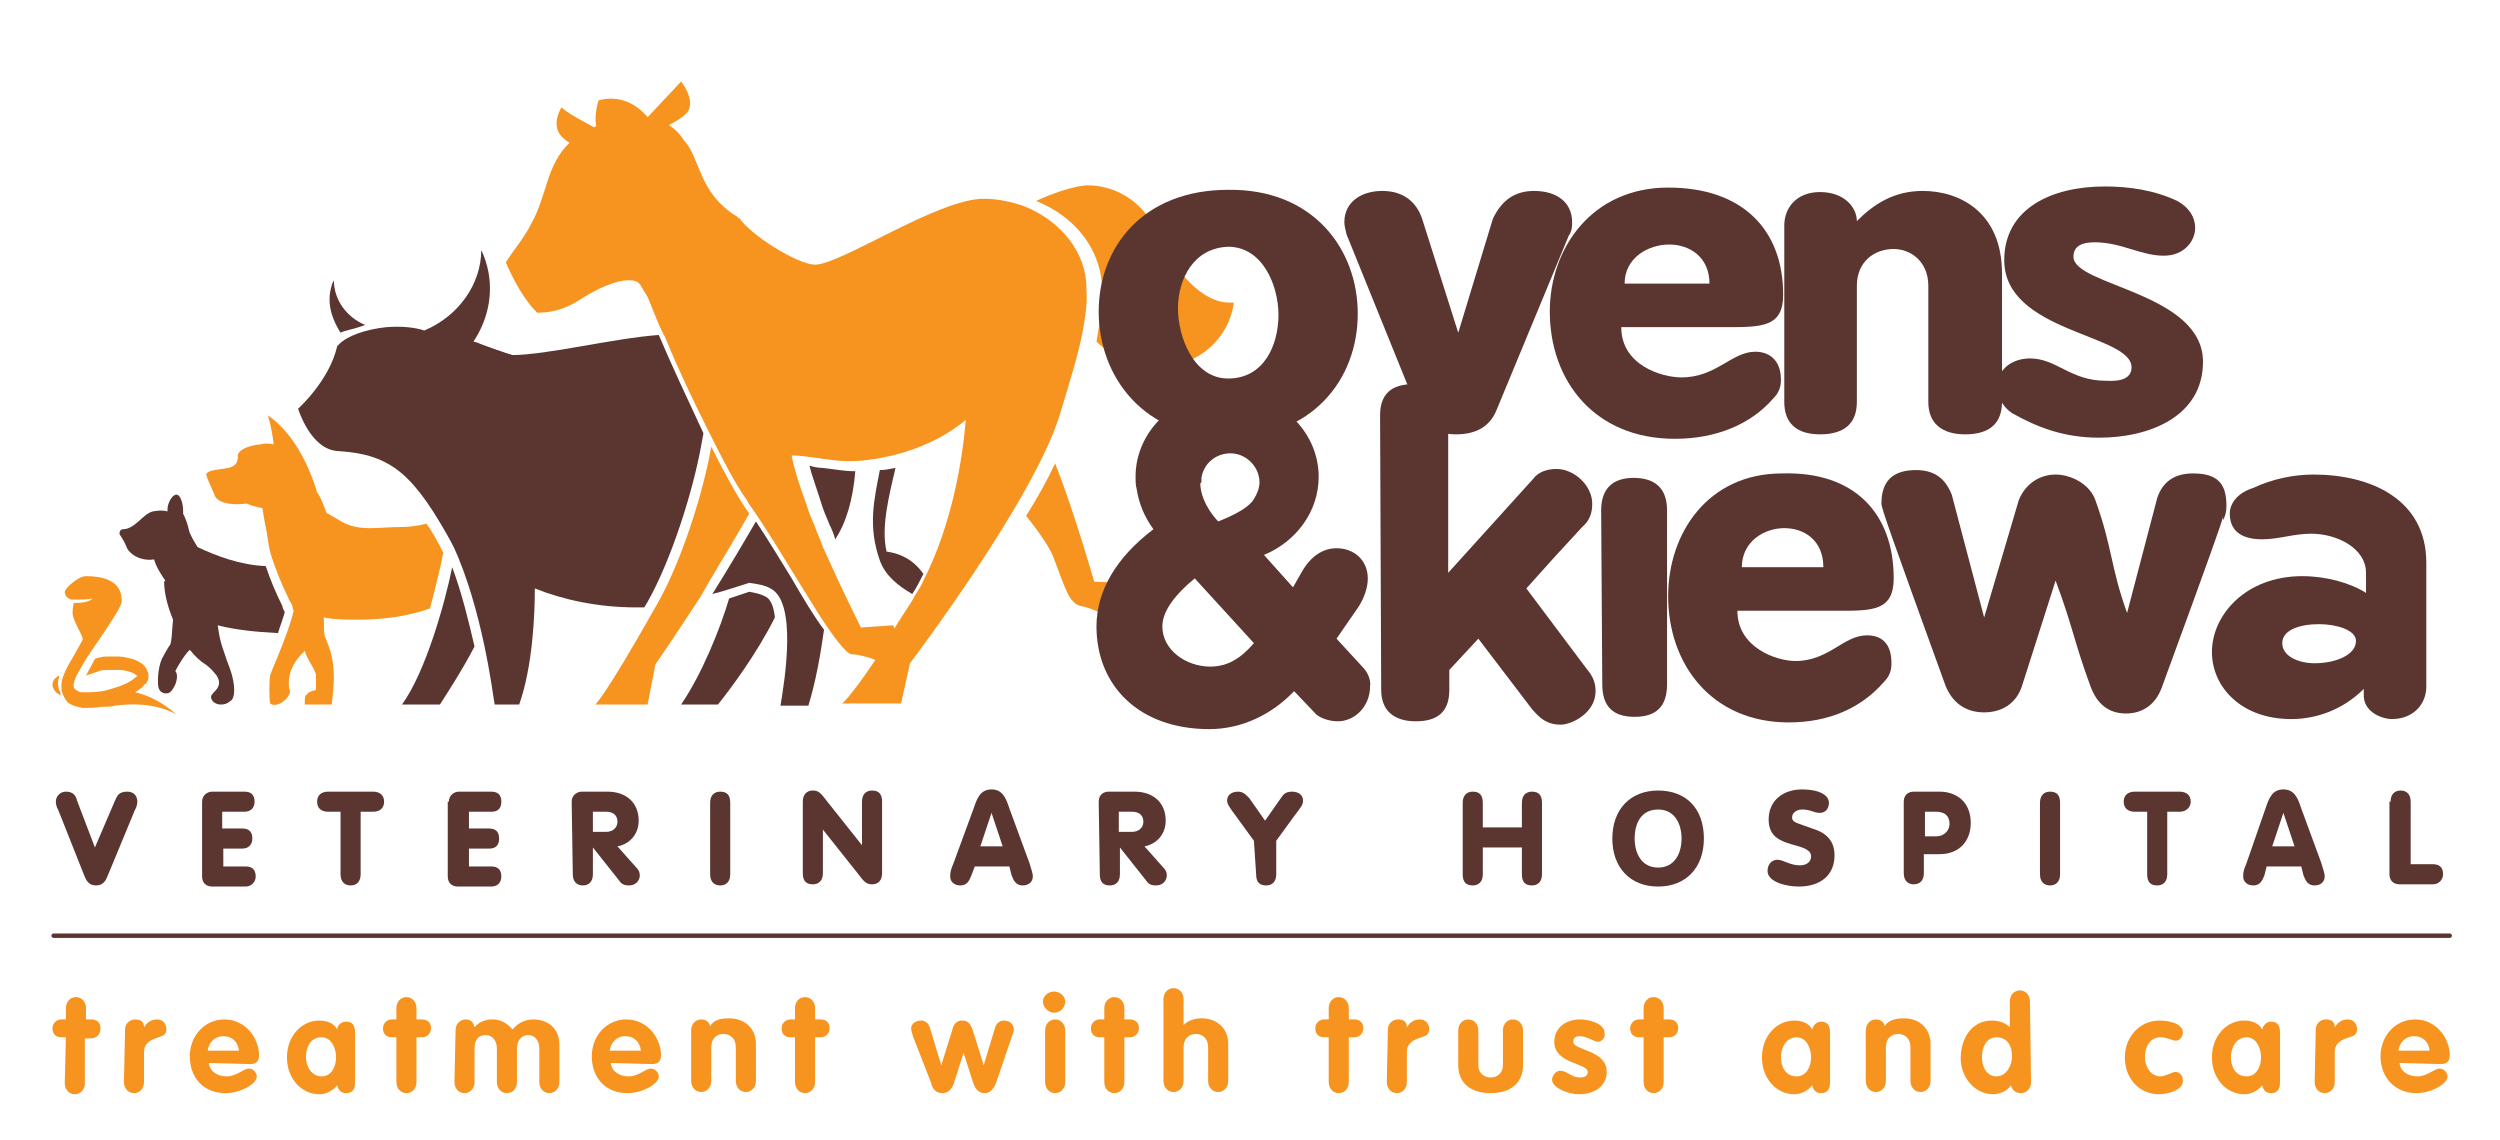 <svg id="eeZzTRfA1Gl1" xmlns="http://www.w3.org/2000/svg" xmlns:xlink="http://www.w3.org/1999/xlink" viewBox="0 0 223.9 102.1" shape-rendering="geometricPrecision" text-rendering="geometricPrecision"><style><![CDATA[#eeZzTRfA1Gl6_to {animation: eeZzTRfA1Gl6_to__to 6000ms linear infinite normal forwards}@keyframes eeZzTRfA1Gl6_to__to { 0% {transform: translate(95.33px,20.954px)} 61.667% {transform: translate(95.33px,20.954px)} 66.667% {transform: translate(97.717px,19.045px)} 71.667% {transform: translate(95.33px,20.954px)} 100% {transform: translate(95.33px,20.954px)}} #eeZzTRfA1Gl6_tr {animation: eeZzTRfA1Gl6_tr__tr 6000ms linear infinite normal forwards}@keyframes eeZzTRfA1Gl6_tr__tr { 0% {transform: rotate(0deg)} 61.667% {transform: rotate(0deg)} 66.667% {transform: rotate(-102.341deg)} 71.667% {transform: rotate(0deg)} 100% {transform: rotate(0deg)}} #eeZzTRfA1Gl12 {animation: eeZzTRfA1Gl12__m 6000ms linear infinite normal forwards}@keyframes eeZzTRfA1Gl12__m { 0% {d: path('M12.1,62C12.3,61.9,12.5,61.7,12.7,61.6C12.8,61.5,12.9,61.3,13.1,61.2C13.2,61,13.3,60.9,13.3,60.6C13.3,60.6,13.3,60.6,13.3,60.6C13.3,60.4,13.3,60.3,13.2,60.1C13.1,59.8,12.9,59.6,12.8,59.5C12.5,59.3,12.2,59.1,11.8,59C11.4,58.9,11,58.8,10.6,58.8C10.2,58.8,9.8,58.8,9.5,58.8C9.2,58.8,8.8,58.9,8.5,59C8.5,59,8.5,59,8.5,59C8.5,59,8.4,59.2,8.3,59.4L7.7,60.5C8,60.4,8.3,60.3,8.9,60.1C9.1,60,9.4,60,9.7,60C10,60,10.3,60,10.7,60L10.7,60C10.7,60,10.7,60,10.7,60C11.2,60,11.7,60.2,12,60.3C12.1,60.4,12.2,60.5,12.3,60.5C12.3,60.5,12.3,60.5,12.3,60.5C12.3,60.5,12.3,60.5,12.3,60.5L12.3,60.5C12.3,60.5,12.3,60.6,12.2,60.6C12.1,60.7,11.9,60.9,11.5,61.1C11,61.4,10.3,61.6,9.6,61.8C8.9,62,8.1,62,7.6,62C7.6,62,7.6,62,7.5,62L7.5,62C7.3,62,7.1,62,7,61.9C6.8,61.8,6.8,61.8,6.7,61.7C6.6,61.6,6.6,61.5,6.6,61.3C6.6,61.1,6.7,60.9,6.8,60.6L7.6,59.2C8,58.5,10.9,54.5,10.9,53.9C10.9,53.3,10.9,51.6,7.7,51.6C7,51.6,5.8,52.7,5.8,53C5.8,53.3,6,53.6,6.4,53.7C6.4,53.7,6.4,53.7,6.5,53.7C6.6,53.7,6.7,53.7,6.8,53.7C7.3,53.7,7.8,53.7,8.3,53.6C8.1,53.8,7.7,54,6.7,54C6.7,54,6.7,54,6.6,54C6.6,54.2,6.5,54.3,6.5,55C6.6,55.7,7.4,56.9,7.4,57.2C7.4,57.2,7.4,57.3,7.4,57.3C7.4,57.3,6.7,58.6,6.1,59.6C5.8,60.2,5.5,60.8,5.5,61.4C5.5,61.6,5.5,61.9,5.6,62.1C5.7,62.4,5.9,62.8,6.2,63C6.5,63.2,6.9,63.3,7.4,63.4C7.4,63.4,7.5,63.4,7.5,63.4C8,63.4,8.5,63.4,9.1,63.3C9.2,63.3,9.2,63.3,9.3,63.3C9.6,63.3,9.9,63.3,10.3,63.2C13.9,62.7,15.8,64,15.8,64C15.8,64,14.3,62.5,12.1,62Z')} 3.333% {d: path('M12.1,62C12.3,61.9,12.5,61.7,12.7,61.6C12.8,61.5,12.9,61.3,13.1,61.2C13.2,61,13.3,60.9,13.3,60.6C13.3,60.6,13.3,60.6,13.3,60.6C13.3,60.4,13.3,60.3,13.2,60.1C13.1,59.8,12.9,59.6,12.8,59.5C12.5,59.3,12.2,59.1,11.8,59C11.4,58.9,11,58.8,10.6,58.8C10.2,58.8,9.8,58.8,9.5,58.8C9.2,58.8,8.8,58.9,8.5,59C8.5,59,8.5,59,8.5,59C8.5,59,8.4,59.2,8.3,59.4L7.7,60.5C8,60.4,8.3,60.3,8.9,60.1C9.1,60,9.4,60,9.7,60C10,60,10.3,60,10.7,60L10.7,60C10.7,60,10.7,60,10.7,60C11.2,60,11.7,60.2,12,60.3C12.1,60.4,12.2,60.5,12.3,60.5C12.3,60.5,12.3,60.5,12.3,60.5C12.3,60.5,12.3,60.5,12.3,60.5L12.3,60.5C12.3,60.5,12.3,60.6,12.2,60.6C12.1,60.7,11.9,60.9,11.5,61.1C11,61.4,10.3,61.6,9.6,61.8C8.9,62,8.1,62,7.6,62C7.6,62,7.6,62,7.5,62L7.5,62C7.3,62,7.1,62,7,61.9C6.8,61.8,6.8,61.8,6.7,61.7C6.6,61.6,6.6,61.5,6.6,61.3C6.6,61.1,6.7,60.9,6.8,60.6L7.6,59.2C8,58.5,10.9,54.5,10.9,53.9C10.9,53.3,10.9,51.6,7.7,51.6C7,51.6,5.8,52.7,5.8,53C5.8,53.3,6,53.6,6.4,53.7C6.4,53.7,6.4,53.7,6.5,53.7C6.6,53.7,6.7,53.7,6.8,53.7C7.3,53.7,7.8,53.7,8.3,53.6C8.1,53.8,7.7,54,6.7,54C6.7,54,6.7,54,6.6,54C6.6,54.2,6.5,54.3,6.5,55C6.6,55.7,7.4,56.9,7.4,57.2C7.4,57.2,7.4,57.3,7.4,57.3C7.4,57.3,6.7,58.6,6.1,59.6C5.8,60.2,5.5,60.8,5.5,61.4C5.5,61.6,5.5,61.9,5.6,62.1C5.7,62.4,5.9,62.8,6.2,63C6.5,63.2,6.9,63.3,7.4,63.4C7.4,63.4,7.5,63.4,7.5,63.4C8,63.4,8.5,63.4,9.1,63.3C9.2,63.3,9.2,63.3,9.3,63.3C9.6,63.3,9.9,63.3,10.3,63.2C13.9,62.7,15.8,64,15.8,64C15.8,64,14.3,62.5,12.1,62Z')} 10% {d: path('M12.1,62C12.3,61.9,12.5,61.7,12.7,61.6C12.8,61.5,12.9,61.3,13.1,61.2C13.2,61,13.3,60.9,13.3,60.6C13.3,60.6,13.3,60.6,13.3,60.6C13.3,60.4,13.3,60.3,13.2,60.1C13.1,59.8,12.9,59.6,12.8,59.5C12.5,59.3,12.2,59.1,11.8,59C11.4,58.9,11,58.8,10.6,58.8C10.2,58.8,9.8,58.8,9.5,58.8C9.2,58.8,8.8,58.9,8.5,59C8.5,59,8.5,59,8.5,59C8.5,59,8.4,59.2,8.3,59.4L7.7,60.5C8,60.4,8.3,60.3,8.9,60.1C9.1,60,9.4,60,9.7,60C10,60,10.3,60,10.7,60L10.7,60C10.7,60,10.7,60,10.7,60C11.2,60,11.7,60.2,12,60.3C12.1,60.4,12.2,60.5,12.3,60.5C12.3,60.5,12.3,60.5,12.3,60.5C12.3,60.5,12.3,60.5,12.3,60.5L12.3,60.5C12.3,60.5,12.3,60.6,12.2,60.6C12.1,60.7,11.9,60.9,11.5,61.1C11,61.4,10.3,61.6,9.6,61.8C8.9,62,8.1,62,7.6,62C7.6,62,7.6,62,7.5,62L7.5,62C7.3,62,7.1,62,7,61.9C6.8,61.8,6.8,61.8,6.7,61.7C6.6,61.6,6.6,61.5,6.6,61.3C6.6,61.1,6.7,60.9,6.8,60.6L7.6,59.2C8.503,57.46,5.97,56.325,8.347,53.967C8.692,53.263,8.347,51.667,5.147,51.667C4.447,51.667,3.247,52.767,3.247,53.067C3.247,53.367,3.447,53.667,3.847,53.767C3.847,53.767,3.847,53.767,3.947,53.767C4.047,53.767,4.147,53.767,4.247,53.767C4.747,53.767,5.247,53.767,5.747,53.667C5.547,53.867,5.147,54.067,4.147,54.067C4.147,54.067,4.147,54.067,4.047,54.067C4.047,54.267,3.947,54.367,3.947,55.067C4.047,55.767,4.555,56.359,5.101,56.858C5.101,56.858,5.857,58.014,5.857,58.014C5.857,58.014,6.7,58.6,6.1,59.6C5.8,60.2,5.5,60.8,5.5,61.4C5.5,61.6,5.5,61.9,5.6,62.1C5.7,62.4,5.9,62.8,6.2,63C6.5,63.2,6.9,63.3,7.4,63.4C7.4,63.4,7.5,63.4,7.5,63.4C8,63.4,8.5,63.4,9.1,63.3C9.2,63.3,9.2,63.3,9.3,63.3C9.6,63.3,9.9,63.3,10.3,63.2C13.9,62.7,15.8,64,15.8,64C15.8,64,14.3,62.5,12.1,62Z')} 20% {d: path('M12.1,62C12.3,61.9,12.5,61.7,12.7,61.6C12.8,61.5,12.9,61.3,13.1,61.2C13.2,61,13.3,60.9,13.3,60.6C13.3,60.6,13.3,60.6,13.3,60.6C13.3,60.4,13.3,60.3,13.2,60.1C13.1,59.8,12.9,59.6,12.8,59.5C12.5,59.3,12.2,59.1,11.8,59C11.4,58.9,11,58.8,10.6,58.8C10.2,58.8,9.8,58.8,9.5,58.8C9.2,58.8,8.8,58.9,8.5,59C8.5,59,8.5,59,8.5,59C8.5,59,8.4,59.2,8.3,59.4L7.7,60.5C8,60.4,8.3,60.3,8.9,60.1C9.1,60,9.4,60,9.7,60C10,60,10.3,60,10.7,60L10.7,60C10.7,60,10.7,60,10.7,60C11.2,60,11.7,60.2,12,60.3C12.1,60.4,12.2,60.5,12.3,60.5C12.3,60.5,12.3,60.5,12.3,60.5C12.3,60.5,12.3,60.5,12.3,60.5L12.3,60.5C12.3,60.5,12.3,60.6,12.2,60.6C12.1,60.7,11.9,60.9,11.5,61.1C11,61.4,10.3,61.6,9.6,61.8C8.9,62,8.1,62,7.6,62C7.6,62,7.6,62,7.5,62L7.5,62C7.3,62,7.1,62,7,61.9C6.8,61.8,6.8,61.8,6.7,61.7C6.6,61.6,6.6,61.5,6.6,61.3C6.6,61.1,6.7,60.9,6.8,60.6L7.6,59.2C8,58.5,10.9,54.5,10.9,53.9C10.9,53.3,10.9,51.6,7.7,51.6C7,51.6,5.8,52.7,5.8,53C5.8,53.3,6,53.6,6.4,53.7C6.4,53.7,6.4,53.7,6.5,53.7C6.6,53.7,6.7,53.7,6.8,53.7C7.3,53.7,7.8,53.7,8.3,53.6C8.1,53.8,7.7,54,6.7,54C6.7,54,6.7,54,6.6,54C6.6,54.2,6.5,54.3,6.5,55C6.6,55.7,7.4,56.9,7.4,57.2C7.4,57.2,7.4,57.3,7.4,57.3C7.4,57.3,6.7,58.6,6.1,59.6C5.8,60.2,5.5,60.8,5.5,61.4C5.5,61.6,5.5,61.9,5.6,62.1C5.7,62.4,5.9,62.8,6.2,63C6.5,63.2,6.9,63.3,7.4,63.4C7.4,63.4,7.5,63.4,7.5,63.4C8,63.4,8.5,63.4,9.1,63.3C9.2,63.3,9.2,63.3,9.3,63.3C9.6,63.3,9.9,63.3,10.3,63.2C13.9,62.7,15.8,64,15.8,64C15.8,64,14.3,62.5,12.1,62Z')} 41.667% {d: path('M12.1,62C12.3,61.9,12.5,61.7,12.7,61.6C12.8,61.5,12.9,61.3,13.1,61.2C13.2,61,13.3,60.9,13.3,60.6C13.3,60.6,13.3,60.6,13.3,60.6C13.3,60.4,13.3,60.3,13.2,60.1C13.1,59.8,12.9,59.6,12.8,59.5C12.5,59.3,12.2,59.1,11.8,59C11.4,58.9,11,58.8,10.6,58.8C10.2,58.8,9.8,58.8,9.5,58.8C9.2,58.8,8.8,58.9,8.5,59C8.5,59,8.5,59,8.5,59C8.5,59,8.4,59.2,8.3,59.4L7.7,60.5C8,60.4,8.3,60.3,8.9,60.1C9.1,60,9.4,60,9.7,60C10,60,10.3,60,10.7,60L10.7,60C10.7,60,10.7,60,10.7,60C11.2,60,11.7,60.2,12,60.3C12.1,60.4,12.2,60.5,12.3,60.5C12.3,60.5,12.3,60.5,12.3,60.5C12.3,60.5,12.3,60.5,12.3,60.5L12.3,60.5C12.3,60.5,12.3,60.6,12.2,60.6C12.1,60.7,11.9,60.9,11.5,61.1C11,61.4,10.3,61.6,9.6,61.8C8.9,62,8.1,62,7.6,62C7.6,62,7.6,62,7.5,62L7.5,62C7.3,62,7.1,62,7,61.9C6.8,61.8,6.8,61.8,6.7,61.7C6.6,61.6,6.6,61.5,6.6,61.3C6.6,61.1,6.7,60.9,6.8,60.6L7.6,59.2C8,58.5,8.991,54.452,8.991,53.852C8.991,53.252,8.991,51.552,5.791,51.552C5.091,51.552,3.891,52.652,3.891,52.952C3.891,53.252,4.091,53.552,4.491,53.652C4.491,53.652,4.491,53.652,4.591,53.652C4.691,53.652,4.791,53.652,4.891,53.652C5.391,53.652,5.891,53.652,6.391,53.552C6.191,53.752,5.791,53.952,4.791,53.952C4.791,53.952,4.791,53.952,4.691,53.952C4.691,54.152,4.591,54.252,4.591,54.952C4.691,55.652,4.877,56.205,5.491,56.761C5.491,56.761,6.152,57.482,6.152,57.482C6.152,57.482,7.006,58.275,6.1,59.6C5.8,60.2,5.5,60.8,5.5,61.4C5.5,61.6,5.5,61.9,5.6,62.1C5.7,62.4,5.9,62.8,6.2,63C6.5,63.2,6.9,63.3,7.4,63.4C7.4,63.4,7.5,63.4,7.5,63.4C8,63.4,8.5,63.4,9.1,63.3C9.2,63.3,9.2,63.3,9.3,63.3C9.6,63.3,9.9,63.3,10.3,63.2C13.9,62.7,15.8,64,15.8,64C15.8,64,14.3,62.5,12.1,62Z')} 55% {d: path('M12.1,62C12.3,61.9,12.5,61.7,12.7,61.6C12.8,61.5,12.9,61.3,13.1,61.2C13.2,61,13.3,60.9,13.3,60.6C13.3,60.6,13.3,60.6,13.3,60.6C13.3,60.4,13.3,60.3,13.2,60.1C13.1,59.8,12.9,59.6,12.8,59.5C12.5,59.3,12.2,59.1,11.8,59C11.4,58.9,11,58.8,10.6,58.8C10.2,58.8,9.8,58.8,9.5,58.8C9.2,58.8,8.8,58.9,8.5,59C8.5,59,8.5,59,8.5,59C8.5,59,8.4,59.2,8.3,59.4L7.7,60.5C8,60.4,8.3,60.3,8.9,60.1C9.1,60,9.4,60,9.7,60C10,60,10.3,60,10.7,60L10.7,60C10.7,60,10.7,60,10.7,60C11.2,60,11.7,60.2,12,60.3C12.1,60.4,12.2,60.5,12.3,60.5C12.3,60.5,12.3,60.5,12.3,60.5C12.3,60.5,12.3,60.5,12.3,60.5L12.3,60.5C12.3,60.5,12.3,60.6,12.2,60.6C12.1,60.7,11.9,60.9,11.5,61.1C11,61.4,10.3,61.6,9.6,61.8C8.9,62,8.1,62,7.6,62C7.6,62,7.6,62,7.5,62L7.5,62C7.3,62,7.1,62,7,61.9C6.8,61.8,6.8,61.8,6.7,61.7C6.6,61.6,6.6,61.5,6.6,61.3C6.6,61.1,6.7,60.9,6.8,60.6L7.6,59.2C8,58.5,10.9,54.5,10.9,53.9C10.9,53.3,10.9,51.6,7.7,51.6C7,51.6,5.8,52.7,5.8,53C5.8,53.3,6,53.6,6.4,53.7C6.4,53.7,6.4,53.7,6.5,53.7C6.6,53.7,6.7,53.7,6.8,53.7C7.3,53.7,7.8,53.7,8.3,53.6C8.1,53.8,7.7,54,6.7,54C6.7,54,6.7,54,6.6,54C6.6,54.2,6.5,54.3,6.5,55C6.6,55.7,7.4,56.9,7.4,57.2C7.4,57.2,7.4,57.3,7.4,57.3C7.4,57.3,6.7,58.6,6.1,59.6C5.8,60.2,5.5,60.8,5.5,61.4C5.5,61.6,5.5,61.9,5.6,62.1C5.7,62.4,5.9,62.8,6.2,63C6.5,63.2,6.9,63.3,7.4,63.4C7.4,63.4,7.5,63.4,7.5,63.4C8,63.4,8.5,63.4,9.1,63.3C9.2,63.3,9.2,63.3,9.3,63.3C9.6,63.3,9.9,63.3,10.3,63.2C13.9,62.7,15.8,64,15.8,64C15.8,64,14.3,62.5,12.1,62Z')} 75% {d: path('M12.1,62C12.3,61.9,12.5,61.7,12.7,61.6C12.8,61.5,12.9,61.3,13.1,61.2C13.2,61,13.3,60.9,13.3,60.6C13.3,60.6,13.3,60.6,13.3,60.6C13.3,60.4,13.3,60.3,13.2,60.1C13.1,59.8,12.9,59.6,12.8,59.5C12.5,59.3,12.2,59.1,11.8,59C11.4,58.9,11,58.8,10.6,58.8C10.2,58.8,9.8,58.8,9.5,58.8C9.2,58.8,8.8,58.9,8.5,59C8.5,59,8.5,59,8.5,59C8.5,59,8.4,59.2,8.3,59.4L7.7,60.5C8,60.4,8.3,60.3,8.9,60.1C9.1,60,9.4,60,9.7,60C10,60,10.3,60,10.7,60L10.7,60C10.7,60,10.7,60,10.7,60C11.2,60,11.7,60.2,12,60.3C12.1,60.4,12.2,60.5,12.3,60.5C12.3,60.5,12.3,60.5,12.3,60.5C12.3,60.5,12.3,60.5,12.3,60.5L12.3,60.5C12.3,60.5,12.3,60.6,12.2,60.6C12.1,60.7,11.9,60.9,11.5,61.1C11,61.4,10.3,61.6,9.6,61.8C8.9,62,8.1,62,7.6,62C7.6,62,7.6,62,7.5,62L7.5,62C7.3,62,7.1,62,7,61.9C6.8,61.8,6.8,61.8,6.7,61.7C6.6,61.6,6.6,61.5,6.6,61.3C6.6,61.1,6.7,60.9,6.8,60.6L7.6,59.2C8,58.5,10.9,54.5,10.9,53.9C10.9,53.3,10.9,51.6,7.7,51.6C7,51.6,5.8,52.7,5.8,53C5.8,53.3,6,53.6,6.4,53.7C6.4,53.7,6.4,53.7,6.5,53.7C6.6,53.7,6.7,53.7,6.8,53.7C7.3,53.7,7.8,53.7,8.3,53.6C8.1,53.8,7.7,54,6.7,54C6.7,54,6.7,54,6.6,54C6.6,54.2,6.5,54.3,6.5,55C6.6,55.7,7.4,56.9,7.4,57.2C7.4,57.2,7.4,57.3,7.4,57.3C7.4,57.3,6.7,58.6,6.1,59.6C5.8,60.2,5.5,60.8,5.5,61.4C5.5,61.6,5.5,61.9,5.6,62.1C5.7,62.4,5.9,62.8,6.2,63C6.5,63.2,6.9,63.3,7.4,63.4C7.4,63.4,7.5,63.4,7.5,63.4C8,63.4,8.5,63.4,9.1,63.3C9.2,63.3,9.2,63.3,9.3,63.3C9.6,63.3,9.9,63.3,10.3,63.2C13.9,62.7,15.8,64,15.8,64C15.8,64,14.3,62.5,12.1,62Z')} 86.667% {d: path('M12.1,62C12.3,61.9,12.5,61.7,12.7,61.6C12.8,61.5,12.9,61.3,13.1,61.2C13.2,61,13.3,60.9,13.3,60.6C13.3,60.6,13.3,60.6,13.3,60.6C13.3,60.4,13.3,60.3,13.2,60.1C13.1,59.8,12.9,59.6,12.8,59.5C12.5,59.3,12.2,59.1,11.8,59C11.4,58.9,11,58.8,10.6,58.8C10.2,58.8,9.8,58.8,9.5,58.8C9.2,58.8,8.8,58.9,8.5,59C8.5,59,8.5,59,8.5,59C8.5,59,8.4,59.2,8.3,59.4L7.7,60.5C8,60.4,8.3,60.3,8.9,60.1C9.1,60,9.4,60,9.7,60C10,60,10.3,60,10.7,60L10.7,60C10.7,60,10.7,60,10.7,60C11.2,60,11.7,60.2,12,60.3C12.1,60.4,12.2,60.5,12.3,60.5C12.3,60.5,12.3,60.5,12.3,60.5C12.3,60.5,12.3,60.5,12.3,60.5L12.3,60.5C12.3,60.5,12.3,60.6,12.2,60.6C12.1,60.7,11.9,60.9,11.5,61.1C11,61.4,10.3,61.6,9.6,61.8C8.9,62,8.1,62,7.6,62C7.6,62,7.6,62,7.5,62L7.5,62C7.3,62,7.1,62,7,61.9C6.8,61.8,6.8,61.8,6.7,61.7C6.6,61.6,6.6,61.5,6.6,61.3C6.6,61.1,6.7,60.9,6.8,60.6L7.6,59.2C8,58.5,11.9,54.5,11.9,53.9C11.9,53.3,11.9,51.6,8.7,51.6C8,51.6,6.8,52.7,6.8,53C6.8,53.3,7,53.6,7.4,53.7C7.4,53.7,7.4,53.7,7.5,53.7C7.6,53.7,7.7,53.7,7.8,53.7C8.3,53.7,8.8,53.7,9.3,53.6C9.1,53.8,8.7,54,7.7,54C7.7,54,7.7,54,7.6,54C7.6,54.2,7.5,54.3,7.5,55C7.6,55.7,9.26,56.136,7.823,57.422C7.823,57.422,7.369,57.838,7.369,57.838C7.369,57.838,6.7,58.6,6.1,59.6C5.8,60.2,5.5,60.8,5.5,61.4C5.5,61.6,5.5,61.9,5.6,62.1C5.7,62.4,5.9,62.8,6.2,63C6.5,63.2,6.9,63.3,7.4,63.4C7.4,63.4,7.5,63.4,7.5,63.4C8,63.4,8.5,63.4,9.1,63.3C9.2,63.3,9.2,63.3,9.3,63.3C9.6,63.3,9.9,63.3,10.3,63.2C13.9,62.7,15.8,64,15.8,64C15.8,64,14.3,62.5,12.1,62Z')} 100% {d: path('M12.1,62C12.3,61.9,12.5,61.7,12.7,61.6C12.8,61.5,12.9,61.3,13.1,61.2C13.2,61,13.3,60.9,13.3,60.6C13.3,60.6,13.3,60.6,13.3,60.6C13.3,60.4,13.3,60.3,13.2,60.1C13.1,59.8,12.9,59.6,12.8,59.5C12.5,59.3,12.2,59.1,11.8,59C11.4,58.9,11,58.8,10.6,58.8C10.2,58.8,9.8,58.8,9.5,58.8C9.2,58.8,8.8,58.9,8.5,59C8.5,59,8.5,59,8.5,59C8.5,59,8.4,59.2,8.3,59.4L7.7,60.5C8,60.4,8.3,60.3,8.9,60.1C9.1,60,9.4,60,9.7,60C10,60,10.3,60,10.7,60L10.7,60C10.7,60,10.7,60,10.7,60C11.2,60,11.7,60.2,12,60.3C12.1,60.4,12.2,60.5,12.3,60.5C12.3,60.5,12.3,60.5,12.3,60.5C12.3,60.5,12.3,60.5,12.3,60.5L12.3,60.5C12.3,60.5,12.3,60.6,12.2,60.6C12.1,60.7,11.9,60.9,11.5,61.1C11,61.4,10.3,61.6,9.6,61.8C8.9,62,8.1,62,7.6,62C7.6,62,7.6,62,7.5,62L7.5,62C7.3,62,7.1,62,7,61.9C6.8,61.8,6.8,61.8,6.7,61.7C6.6,61.6,6.6,61.5,6.6,61.3C6.6,61.1,6.7,60.9,6.8,60.6L7.6,59.2C8,58.5,10.9,54.5,10.9,53.9C10.9,53.3,10.9,51.6,7.7,51.6C7,51.6,5.8,52.7,5.8,53C5.8,53.3,6,53.6,6.4,53.7C6.4,53.7,6.4,53.7,6.5,53.7C6.6,53.7,6.7,53.7,6.8,53.7C7.3,53.7,7.8,53.7,8.3,53.6C8.1,53.8,7.7,54,6.7,54C6.7,54,6.7,54,6.6,54C6.6,54.2,6.5,54.3,6.5,55C6.6,55.7,7.4,56.9,7.4,57.2C7.4,57.2,7.4,57.3,7.4,57.3C7.4,57.3,6.7,58.6,6.1,59.6C5.8,60.2,5.5,60.8,5.5,61.4C5.5,61.6,5.5,61.9,5.6,62.1C5.7,62.4,5.9,62.8,6.2,63C6.5,63.2,6.9,63.3,7.4,63.4C7.4,63.4,7.5,63.4,7.5,63.4C8,63.4,8.5,63.4,9.1,63.3C9.2,63.3,9.2,63.3,9.3,63.3C9.6,63.3,9.9,63.3,10.3,63.2C13.9,62.7,15.8,64,15.8,64C15.8,64,14.3,62.5,12.1,62Z')}} #eeZzTRfA1Gl15 {animation: eeZzTRfA1Gl15__m 6000ms linear infinite normal forwards}@keyframes eeZzTRfA1Gl15__m { 0% {d: path('M14.7,52.1C14.7,53.1,15,54.3,15.5,55.5C15.4,56.3,15.4,57.6,15.2,57.8C15.1,57.9,14.6,58.8,14.5,59C14.1,59.9,14.1,61.3,14.2,61.6C14.3,61.9,14.5,62.1,14.9,62.1C15.3,62.1,15.5,61.7,15.7,61.3C15.9,60.8,15.9,60.3,15.7,60.1C16,59.5,16.6,58.6,16.8,58.4C16.9,58.3,17,58.2,17,58.2C17.5,58.8,17.9,59.2,18.4,59.5L18.4,59.5C18.7,59.7,19.1,60.1,19.4,60.5C20.1,61.6,18.9,62,18.9,62.4C18.9,62.8,19.3,63.1,19.8,63.1C20.1,63.1,20.4,63,20.6,62.8C21.1,62.6,21.1,61.3,20.6,59.9C20.5,59.6,20.4,59.4,20.3,59.1C20.2,58.8,20.1,58.5,20,58.2C19.7,57.4,19.6,56.7,19.5,56C21,56.4,22.9,56.6,24.9,56.7C25,56.3,25.5,55,25.5,54.8C25.4,54.6,25.3,54.5,25.3,54.3C24.7,53.1,24.2,51.9,23.8,50.7C21.5,50.6,19.4,49.8,17.7,49')} 11.667% {d: path('M14.7,52.1C14.7,53.1,15,54.3,15.5,55.5C15.4,56.3,15.4,57.6,15.2,57.8C15.1,57.9,14.6,58.8,14.5,59C14.1,59.9,14.1,61.3,14.2,61.6C14.3,61.9,14.5,62.1,14.9,62.1C15.3,62.1,15.5,61.7,15.7,61.3C15.9,60.8,15.9,60.3,15.7,60.1C16,59.5,16.6,58.6,16.8,58.4C16.9,58.3,17,58.2,17,58.2C17.5,58.8,17.9,59.2,18.4,59.5L18.4,59.5C18.7,59.7,19.1,60.1,19.4,60.5C20.1,61.6,18.9,62,18.9,62.4C18.9,62.8,19.3,63.1,19.8,63.1C20.1,63.1,20.4,63,20.6,62.8C21.1,62.6,21.1,61.3,20.6,59.9C20.5,59.6,20.4,59.4,20.3,59.1C20.2,58.8,20.1,58.5,20,58.2C19.7,57.4,19.6,56.7,19.5,56C21,56.4,22.9,56.6,24.9,56.7C25,56.3,25.5,55,25.5,54.8C25.4,54.6,25.3,54.5,25.3,54.3C24.7,53.1,24.2,51.9,23.8,50.7C21.5,50.6,19.4,49.8,17.7,49')} 78.333% {d: path('M14.7,52.1C14.7,53.1,15,54.3,15.5,55.5C15.4,56.3,15.4,57.6,15.2,57.8C15.1,57.9,14.6,58.8,14.5,59C14.1,59.9,14.1,61.3,14.2,61.6C14.3,61.9,14.5,62.1,14.9,62.1C15.3,62.1,15.5,61.7,15.7,61.3C15.9,60.8,15.9,60.3,15.7,60.1C16,59.5,16.6,58.6,16.8,58.4C16.9,58.3,17,58.2,17,58.2C17.5,58.8,17.9,59.2,18.4,59.5L18.4,59.5C18.7,59.7,19.1,60.1,19.4,60.5C20.1,61.6,18.9,62,18.9,62.4C18.9,62.8,19.3,63.1,19.8,63.1C20.1,63.1,20.4,63,20.6,62.8C21.1,62.6,21.1,61.3,20.6,59.9C20.5,59.6,20.4,59.4,20.3,59.1C20.2,58.8,20.1,58.5,20,58.2C19.7,57.4,19.6,56.7,19.5,56C21,56.4,22.9,56.6,24.9,56.7C25,56.3,25.5,55,25.5,54.8C25.4,54.6,25.3,54.5,25.3,54.3C24.7,53.1,24.2,51.9,23.8,50.7C21.5,50.6,19.4,49.8,17.7,49')} 83.333% {d: path('M14.7,52.1C14.7,53.1,15,54.3,15.5,55.5C15.4,56.3,15.4,57.6,15.2,57.8C15.1,57.9,14.6,58.8,14.5,59C14.1,59.9,14.1,61.3,14.2,61.6C14.3,61.9,14.5,62.1,14.9,62.1C15.3,62.1,15.5,61.7,15.7,61.3C15.9,60.8,15.9,60.3,15.7,60.1C16,59.5,16.6,58.6,16.8,58.4C16.9,58.3,17,58.2,17,58.2C17.5,58.8,17.9,59.2,18.4,59.5L18.4,59.5C18.7,59.7,19.1,60.1,19.4,60.5C20.1,61.6,18.9,62,18.9,62.4C18.9,62.8,19.3,63.1,19.8,63.1C20.1,63.1,20.4,63,20.6,62.8C21.1,62.6,21.1,61.3,20.6,59.9C20.5,59.6,20.4,59.4,20.3,59.1C20.2,58.8,20.1,58.5,20,58.2C19.7,57.4,19.6,56.7,19.5,56C21,56.4,22.9,56.6,24.9,56.7C25,56.3,25.5,55,25.5,54.8C25.4,54.6,25.3,54.5,25.3,54.3C24.7,53.1,24.2,51.9,23.8,50.7C21.5,50.6,17.874,50.232,16.174,49.432')} 88.333% {d: path('M14.7,52.1C14.7,53.1,15,54.3,15.5,55.5C15.4,56.3,15.4,57.6,15.2,57.8C15.1,57.9,14.6,58.8,14.5,59C14.1,59.9,14.1,61.3,14.2,61.6C14.3,61.9,14.5,62.1,14.9,62.1C15.3,62.1,15.5,61.7,15.7,61.3C15.9,60.8,15.9,60.3,15.7,60.1C16,59.5,16.6,58.6,16.8,58.4C16.9,58.3,17,58.2,17,58.2C17.5,58.8,17.9,59.2,18.4,59.5L18.4,59.5C18.7,59.7,19.1,60.1,19.4,60.5C20.1,61.6,18.9,62,18.9,62.4C18.9,62.8,19.3,63.1,19.8,63.1C20.1,63.1,20.4,63,20.6,62.8C21.1,62.6,21.1,61.3,20.6,59.9C20.5,59.6,20.4,59.4,20.3,59.1C20.2,58.8,20.1,58.5,20,58.2C19.7,57.4,19.6,56.7,19.5,56C21,56.4,22.9,56.6,24.9,56.7C25,56.3,25.5,55,25.5,54.8C25.4,54.6,25.3,54.5,25.3,54.3C24.7,53.1,24.2,51.9,23.8,50.7C21.5,50.6,19.4,49.8,17.7,49')} 100% {d: path('M14.7,52.1C14.7,53.1,15,54.3,15.5,55.5C15.4,56.3,15.4,57.6,15.2,57.8C15.1,57.9,14.6,58.8,14.5,59C14.1,59.9,14.1,61.3,14.2,61.6C14.3,61.9,14.5,62.1,14.9,62.1C15.3,62.1,15.5,61.7,15.7,61.3C15.9,60.8,15.9,60.3,15.7,60.1C16,59.5,16.6,58.6,16.8,58.4C16.9,58.3,17,58.2,17,58.2C17.5,58.8,17.9,59.2,18.4,59.5L18.4,59.5C18.7,59.7,19.1,60.1,19.4,60.5C20.1,61.6,18.9,62,18.9,62.4C18.9,62.8,19.3,63.1,19.8,63.1C20.1,63.1,20.4,63,20.6,62.8C21.1,62.6,21.1,61.3,20.6,59.9C20.5,59.6,20.4,59.4,20.3,59.1C20.2,58.8,20.1,58.5,20,58.2C19.7,57.4,19.6,56.7,19.5,56C21,56.4,22.9,56.6,24.9,56.7C25,56.3,25.5,55,25.5,54.8C25.4,54.6,25.3,54.5,25.3,54.3C24.7,53.1,24.2,51.9,23.8,50.7C21.5,50.6,19.4,49.8,17.7,49')}} #eeZzTRfA1Gl22_tr {animation: eeZzTRfA1Gl22_tr__tr 6000ms linear infinite normal forwards}@keyframes eeZzTRfA1Gl22_tr__tr { 0% {transform: translate(27.058px,47.531px) rotate(0deg)} 3.333% {transform: translate(27.058px,47.531px) rotate(0deg);animation-timing-function: cubic-bezier(0,0,0.58,1)} 10% {transform: translate(27.058px,47.531px) rotate(-23.916deg);animation-timing-function: cubic-bezier(0,0,0.58,1)} 18.333% {transform: translate(27.058px,47.531px) rotate(0deg)} 100% {transform: translate(27.058px,47.531px) rotate(0deg)}} #eeZzTRfA1Gl25 {animation: eeZzTRfA1Gl25__m 6000ms linear infinite normal forwards}@keyframes eeZzTRfA1Gl25__m { 0% {d: path('M36,63.1L39.4,63.1C39.9,62.3,41.3,60.2,42.5,57.9C42,55.8,41.4,53.2,40.5,50.8C39.8,54.2,38.1,60.2,36,63.1Z')} 45% {d: path('M36,63.1L39.4,63.1C39.9,62.3,41.3,60.2,42.5,57.9C42,55.8,41.4,53.2,40.5,50.8C39.8,54.2,38.1,60.2,36,63.1Z')} 51.667% {d: path('M42.999,59.909L43.076,59.832C42.806,58.752,41.803,57.98,42.382,56.977C41.882,54.877,41.4,53.2,40.5,50.8C39.8,54.2,38.485,57.594,42.999,59.909Z')} 58.333% {d: path('M36,63.1L39.4,63.1C39.9,62.3,41.3,60.2,42.5,57.9C42,55.8,41.4,53.2,40.5,50.8C39.8,54.2,38.1,60.2,36,63.1Z')} 100% {d: path('M36,63.1L39.4,63.1C39.9,62.3,41.3,60.2,42.5,57.9C42,55.8,41.4,53.2,40.5,50.8C39.8,54.2,38.1,60.2,36,63.1Z')}} #eeZzTRfA1Gl32 {animation: eeZzTRfA1Gl32__m 6000ms linear infinite normal forwards}@keyframes eeZzTRfA1Gl32__m { 0% {d: path('M40.6,48.9C43.2,54.6,44.1,61.9,44.3,63.1L46.5,63.1C47.7,59.7,47.9,55.1,47.9,52.7C50.4,53.7,53.5,54.4,57,54.4C57.2,54.4,57.5,54.4,57.7,54.4C57.8,54.2,57.9,54.1,58,53.9C60.2,50,62.1,43.8,62.8,39.9L63,38.8C61.6,35.8,60.1,32.6,59,30C54.9,30.3,49,31.8,45.8,31.8C45.7,31.8,42.8,30.8,42.7,30.7C42.6,30.7,42.4,30.6,42.3,30.6C36.8,29.5,39.4,46.9,40.6,48.9Z')} 25% {d: path('M40.6,48.9C43.2,54.6,44.1,61.9,44.3,63.1L46.5,63.1C47.7,59.7,47.9,55.1,47.9,52.7C50.4,53.7,53.5,54.4,57,54.4C57.2,54.4,57.5,54.4,57.7,54.4C57.8,54.2,57.9,54.1,58,53.9C60.2,50,62.1,43.8,62.8,39.9L63,38.8C61.6,35.8,60.1,32.6,59,30C54.9,30.3,49,31.8,45.8,31.8C45.7,31.8,42.8,30.8,42.7,30.7C42.6,30.7,42.4,30.6,42.3,30.6C36.8,29.5,39.4,46.9,40.6,48.9Z')} 33.333% {d: path('M40.6,48.9C43.2,54.6,44.1,61.9,44.3,63.1L46.5,63.1C47.7,59.7,47.9,55.1,47.9,52.7C50.4,53.7,53.5,54.4,57,54.4C57.2,54.4,57.5,54.4,57.7,54.4C57.8,54.2,57.9,54.1,58,53.9C60.2,50,62.1,43.8,62.8,39.9L63,38.8C61.6,35.8,60.1,32.6,59,30C54.9,30.3,48.5,31.5,45.3,31.5C45.2,31.5,40.9,31.478,40.8,31.378C40.7,31.378,42.4,32.6,42.3,32.6C36.8,31.5,39.4,46.9,40.6,48.9Z')} 41.667% {d: path('M40.6,48.9C43.2,54.6,44.1,61.9,44.3,63.1L46.5,63.1C47.7,59.7,47.9,55.1,47.9,52.7C50.4,53.7,53.5,54.4,57,54.4C57.2,54.4,57.5,54.4,57.7,54.4C57.8,54.2,57.9,54.1,58,53.9C60.2,50,62.1,43.8,62.8,39.9L63,38.8C61.6,35.8,60.1,32.6,59,30C54.9,30.3,49,31.8,45.8,31.8C45.7,31.8,42.8,30.8,42.7,30.7C42.6,30.7,42.4,30.6,42.3,30.6C36.8,29.5,39.4,46.9,40.6,48.9Z')} 100% {d: path('M40.6,48.9C43.2,54.6,44.1,61.9,44.3,63.1L46.5,63.1C47.7,59.7,47.9,55.1,47.9,52.7C50.4,53.7,53.5,54.4,57,54.4C57.2,54.4,57.5,54.4,57.7,54.4C57.8,54.2,57.9,54.1,58,53.9C60.2,50,62.1,43.8,62.8,39.9L63,38.8C61.6,35.8,60.1,32.6,59,30C54.9,30.3,49,31.8,45.8,31.8C45.7,31.8,42.8,30.8,42.7,30.7C42.6,30.7,42.4,30.6,42.3,30.6C36.8,29.5,39.4,46.9,40.6,48.9Z')}} #eeZzTRfA1Gl37_to {animation: eeZzTRfA1Gl37_to__to 6000ms linear infinite normal forwards}@keyframes eeZzTRfA1Gl37_to__to { 0% {transform: translate(40.81px,37.567px)} 25% {transform: translate(40.81px,37.567px);animation-timing-function: cubic-bezier(0,0,0.58,1)} 33.333% {transform: translate(38.931px,38.9px)} 41.667% {transform: translate(40.81px,37.567px)} 100% {transform: translate(40.81px,37.567px)}} #eeZzTRfA1Gl37_tr {animation: eeZzTRfA1Gl37_tr__tr 6000ms linear infinite normal forwards}@keyframes eeZzTRfA1Gl37_tr__tr { 0% {transform: rotate(0deg)} 25% {transform: rotate(0deg);animation-timing-function: cubic-bezier(0,0,0.58,1)} 33.333% {transform: rotate(-29.373deg)} 41.667% {transform: rotate(0deg)} 100% {transform: rotate(0deg)}} #eeZzTRfA1Gl45 {animation: eeZzTRfA1Gl45__m 6000ms linear infinite normal forwards}@keyframes eeZzTRfA1Gl45__m { 0% {d: path('M66.042,19.419C62.465,17.233,62.796,14.183,61.2,12.5C60.9,12,60.4,11.5,59.9,11.2C60.5,10.9,61.2,10.5,61.6,10C62.3,8.9,61,7.3,61,7.3L58,10.5C56,8.1,53.6,9,53.6,9C53.3,10,53.3,10.8,53.4,11.3C53.3,11.3,53.3,11.4,53.2,11.4C52.5,11,50.7,10.1,50.3,9.6C50.3,9.6,49.1,11.4,50.6,12.5C50.7,12.6,50.9,12.7,51,12.8C48.9,14.8,49,17.5,47.6,20C46.9,21.4,45.9,22.5,45.3,23.5C46,25.1,46.9,26.8,48.1,28C48.2,28,48.2,28,48.3,28C49.5,28,50.8,27.6,52,26.8C53.4,25.9,55.1,25.1,56.3,25.1C56.8,25.1,57.2,25.2,57.4,25.6C57.5,25.8,57.7,26.1,58,26.6C58.4,27.5,58.8,28.7,59.4,29.9C59.4,29.9,63,36.1,68.3,33.8C71.599,32.368,70.093,27.333,68.486,23.735C67.512,21.553,66.042,19.419,66.042,19.419Z')} 16.667% {d: path('M66.042,19.419C62.465,17.233,62.796,14.183,61.2,12.5C60.9,12,60.4,11.5,59.9,11.2C60.5,10.9,61.2,10.5,61.6,10C62.3,8.9,61,7.3,61,7.3L58,10.5C56,8.1,53.6,9,53.6,9C53.3,10,53.3,10.8,53.4,11.3C53.3,11.3,53.3,11.4,53.2,11.4C52.5,11,50.7,10.1,50.3,9.6C50.3,9.6,49.1,11.4,50.6,12.5C50.7,12.6,50.9,12.7,51,12.8C48.9,14.8,49,17.5,47.6,20C46.9,21.4,45.9,22.5,45.3,23.5C46,25.1,46.9,26.8,48.1,28C48.2,28,48.2,28,48.3,28C49.5,28,50.8,27.6,52,26.8C53.4,25.9,55.1,25.1,56.3,25.1C56.8,25.1,57.2,25.2,57.4,25.6C57.5,25.8,57.7,26.1,58,26.6C58.4,27.5,58.8,28.7,59.4,29.9C59.4,29.9,63,36.1,68.3,33.8C71.599,32.368,70.093,27.333,68.486,23.735C67.512,21.553,66.042,19.419,66.042,19.419Z')} 20% {d: path('M65.736,19.312C63.338,17.361,61.7,13.3,61.2,12.5C60.9,12,60.4,11.5,59.9,11.2C60.5,10.9,61.2,10.5,61.6,10C62.3,8.9,61,7.3,61,7.3L58,10.5C56,8.1,53.6,9,53.6,9C53.3,10,53.3,10.8,53.4,11.3C53.3,11.3,53.3,11.4,53.2,11.4C52.5,11,50.7,10.1,50.3,9.6C50.3,9.6,49.1,11.4,50.6,12.5C50.7,12.6,50.9,12.7,51,12.8C48.9,14.8,49,17.5,47.6,20C46.9,21.4,45.9,22.5,45.3,23.5C46,25.1,46.9,26.8,48.1,28C48.2,28,48.2,28,48.3,28C49.5,28,50.8,27.6,52,26.8C53.4,25.9,55.1,25.1,56.3,25.1C56.8,25.1,57.2,25.2,57.4,25.6C57.5,25.8,57.7,26.1,58,26.6C58.4,27.5,58.8,28.7,59.4,29.9C59.4,29.9,63,36.1,68.3,33.8C71.599,32.368,70.093,27.333,68.486,23.735C67.512,21.553,65.736,19.312,65.736,19.312Z')} 38.333% {d: path('M65.687,20.459C63.683,18.683,62.449,13.619,61.2,12.5C60.9,12,60.4,11.5,59.9,11.2C60.5,10.9,61.2,10.5,61.6,10C62.3,8.9,61,7.3,61,7.3L58,10.5C56,8.1,53.6,9,53.6,9C53.3,10,53.3,10.8,53.4,11.3C53.3,11.3,53.3,11.4,53.2,11.4C52.5,11,50.7,10.1,50.3,9.6C50.3,9.6,49.1,11.4,50.6,12.5C50.7,12.6,50.9,12.7,51,12.8C48.9,14.8,49,17.5,47.6,20C46.9,21.4,45.9,22.5,45.3,23.5C46,25.1,46.9,26.8,48.1,28C48.2,28,48.2,28,48.3,28C49.5,28,50.8,27.6,52,26.8C53.4,25.9,55.1,25.1,56.3,25.1C56.8,25.1,57.2,25.2,57.4,25.6C57.5,25.8,57.7,26.1,58,26.6C58.4,27.5,58.8,28.7,59.4,29.9C59.4,29.9,63,36.1,68.3,33.8C71.599,32.368,70.093,27.333,68.486,23.735C67.512,21.553,65.687,20.459,65.687,20.459Z')} 43.333% {d: path('M67.82,20.31C66.52,18.21,61.7,13.3,61.2,12.5C60.9,12,60.4,11.5,59.9,11.2C60.5,10.9,61.2,10.5,61.6,10C62.3,8.9,61,7.3,61,7.3L58,10.5C56,8.1,53.6,9,53.6,9C53.3,10,53.3,10.8,53.4,11.3C53.3,11.3,53.3,11.4,53.2,11.4C52.5,11,50.7,10.1,50.3,9.6C50.3,9.6,49.1,11.4,50.6,12.5C50.7,12.6,50.9,12.7,51,12.8C48.9,14.8,49,17.5,47.6,20C46.9,21.4,45.9,22.5,45.3,23.5C46,25.1,46.9,26.8,48.1,28C48.2,28,48.2,28,48.3,28C49.5,28,50.8,27.6,52,26.8C53.4,25.9,55.1,25.1,56.3,25.1C56.8,25.1,57.2,25.2,57.4,25.6C57.5,25.8,57.7,26.1,58,26.6C58.4,27.5,58.8,28.7,59.4,29.9C59.4,29.9,63,36.1,68.3,33.8C71.599,32.368,70.093,27.333,68.486,23.735C67.512,21.553,67.82,20.31,67.82,20.31Z')} 55% {d: path('M64.465,20.675C61.35,18.503,61.7,13.3,61.2,12.5C60.9,12,60.4,11.5,59.9,11.2C60.5,10.9,61.2,10.5,61.6,10C62.3,8.9,61,7.3,61,7.3L58,10.5C56,8.1,53.6,9,53.6,9C53.3,10,53.3,10.8,53.4,11.3C53.3,11.3,53.3,11.4,53.2,11.4C52.5,11,50.7,10.1,50.3,9.6C50.3,9.6,49.1,11.4,50.6,12.5C50.7,12.6,50.9,12.7,51,12.8C48.9,14.8,49,17.5,47.6,20C46.9,21.4,45.9,22.5,45.3,23.5C46,25.1,46.9,26.8,48.1,28C48.2,28,48.2,28,48.3,28C49.5,28,50.8,27.6,52,26.8C53.4,25.9,55.1,25.1,56.3,25.1C56.8,25.1,57.2,25.2,57.4,25.6C57.5,25.8,57.7,26.1,58,26.6C58.4,27.5,58.8,28.7,59.4,29.9C59.4,29.9,63,36.1,68.3,33.8C71.599,32.368,70.093,27.333,68.486,23.735C67.512,21.553,64.465,20.675,64.465,20.675Z')} 83.333% {d: path('M65.084,19.74C62.582,16.697,62.385,13.998,61.2,12.5C60.9,12,60.4,11.5,59.9,11.2C60.5,10.9,61.2,10.5,61.6,10C62.3,8.9,61,7.3,61,7.3L58,10.5C56,8.1,53.6,9,53.6,9C53.3,10,53.3,10.8,53.4,11.3C53.3,11.3,53.3,11.4,53.2,11.4C52.5,11,50.7,10.1,50.3,9.6C50.3,9.6,49.1,11.4,50.6,12.5C50.7,12.6,50.9,12.7,51,12.8C48.9,14.8,49,17.5,47.6,20C46.9,21.4,45.9,22.5,45.3,23.5C46,25.1,46.9,26.8,48.1,28C48.2,28,48.2,28,48.3,28C49.5,28,50.8,27.6,52,26.8C53.4,25.9,55.1,25.1,56.3,25.1C56.8,25.1,57.2,25.2,57.4,25.6C57.5,25.8,57.7,26.1,58,26.6C58.4,27.5,58.8,28.7,59.4,29.9C59.4,29.9,63,36.1,68.3,33.8C71.599,32.368,69.881,27.116,68.274,23.519C67.3,21.337,65.084,19.74,65.084,19.74Z')} 100% {d: path('M65.084,19.74C62.582,16.697,62.385,13.998,61.2,12.5C60.9,12,60.4,11.5,59.9,11.2C60.5,10.9,61.2,10.5,61.6,10C62.3,8.9,61,7.3,61,7.3L58,10.5C56,8.1,53.6,9,53.6,9C53.3,10,53.3,10.8,53.4,11.3C53.3,11.3,53.3,11.4,53.2,11.4C52.5,11,50.7,10.1,50.3,9.6C50.3,9.6,49.1,11.4,50.6,12.5C50.7,12.6,50.9,12.7,51,12.8C48.9,14.8,49,17.5,47.6,20C46.9,21.4,45.9,22.5,45.3,23.5C46,25.1,46.9,26.8,48.1,28C48.2,28,48.2,28,48.3,28C49.5,28,50.8,27.6,52,26.8C53.4,25.9,55.1,25.1,56.3,25.1C56.8,25.1,57.2,25.2,57.4,25.6C57.5,25.8,57.7,26.1,58,26.6C58.4,27.5,58.8,28.7,59.4,29.9C59.4,29.9,63,36.1,68.3,33.8C71.599,32.368,69.881,27.116,68.274,23.519C67.3,21.337,65.084,19.74,65.084,19.74Z')}} #eeZzTRfA1Gl45_to {animation: eeZzTRfA1Gl45_to__to 6000ms linear infinite normal forwards}@keyframes eeZzTRfA1Gl45_to__to { 0% {transform: translate(64.8px,27.95px)} 43.333% {transform: translate(64.8px,27.95px)} 66.667% {transform: translate(64.702px,26.723px)} 100% {transform: translate(64.702px,26.723px)}} #eeZzTRfA1Gl45_tr {animation: eeZzTRfA1Gl45_tr__tr 6000ms linear infinite normal forwards}@keyframes eeZzTRfA1Gl45_tr__tr { 0% {transform: rotate(0deg)} 10% {transform: rotate(5.739deg)} 38.333% {transform: rotate(22.361deg)} 43.333% {transform: rotate(-8.869deg)} 66.667% {transform: rotate(53.348deg)} 78.333% {transform: rotate(0deg)} 100% {transform: rotate(0deg)}} #eeZzTRfA1Gl48 {animation: eeZzTRfA1Gl48__m 6000ms linear infinite normal forwards}@keyframes eeZzTRfA1Gl48__m { 0% {d: path('M65.706,24.499C65.806,24.699,63.023,25.787,61.807,26.502C61.127,26.967,59.024,29.13,59.624,30.33C60.724,33.03,61.9,35.5,63.4,38.5C64.6,40.9,65.8,43.3,66.9,44.8C67,45,67.1,45.2,67.2,45.3C68.9,47.7,71.3,51.8,73.2,54.8C74.6,57,75.8,58.6,76.3,58.6C76.8,58.6,77.6,58.8,78.4,59.1C75.9,62.8,75.4,63,75.4,63L80.7,63L81.5,59.4C81.5,59.4,92.5,44.9,94.9,37.2C95.8,34.2,96.6,31.7,97,29.5C97.2,28.3,97.4,27.1,97.3,26C97.3,25.9,97.3,25.9,97.3,25.8C97.3,22.6,95,19.8,91.8,18.5C90.7,18.1,89.4,17.8,88.1,17.8C84,17.8,75.3,23.7,73,23.7C71.4,23.7,67.071,20.954,66.171,19.454L65.706,24.499ZM82.7,52C82.5,52.5,82.2,52.9,81.9,53.4C81.8,53.6,81.7,53.8,81.5,54.1C81,54.9,80.5,55.6,80.1,56.3C80.1,56.2,80,56.1,80,56L77.1,56.2C77.1,56.2,75.4,52.8,73.7,49C73.5,48.4,73.2,47.8,73,47.2C72.7,46.5,72.4,45.8,72.2,45.1C71.6,43.5,71.1,41.9,70.9,40.8C71,40.8,71,40.8,71.2,40.8C72.1,40.8,74.6,41.3,75.9,41.3C76,41.3,76.1,41.3,76.2,41.3C77,41.3,77.7,41.2,78.4,41.1C78.9,41,79.4,40.9,79.9,40.8C82.4,40.2,84.7,39.1,86.5,37.6C86.2,41.1,85.3,46.9,82.7,52Z')} 100% {d: path('M65.706,24.499C65.806,24.699,63.023,25.787,61.807,26.502C61.127,26.967,59.024,29.13,59.624,30.33C60.724,33.03,61.9,35.5,63.4,38.5C64.6,40.9,65.8,43.3,66.9,44.8C67,45,67.1,45.2,67.2,45.3C68.9,47.7,71.3,51.8,73.2,54.8C74.6,57,75.8,58.6,76.3,58.6C76.8,58.6,77.6,58.8,78.4,59.1C75.9,62.8,75.4,63,75.4,63L80.7,63L81.5,59.4C81.5,59.4,92.5,44.9,94.9,37.2C95.8,34.2,96.6,31.7,97,29.5C97.2,28.3,97.4,27.1,97.3,26C97.3,25.9,97.3,25.9,97.3,25.8C97.3,22.6,95,19.8,91.8,18.5C90.7,18.1,89.4,17.8,88.1,17.8C84,17.8,75.3,23.7,73,23.7C71.4,23.7,67.071,20.954,66.171,19.454L65.706,24.499ZM82.7,52C82.5,52.5,82.2,52.9,81.9,53.4C81.8,53.6,81.7,53.8,81.5,54.1C81,54.9,80.5,55.6,80.1,56.3C80.1,56.2,80,56.1,80,56L77.1,56.2C77.1,56.2,75.4,52.8,73.7,49C73.5,48.4,73.2,47.8,73,47.2C72.7,46.5,72.4,45.8,72.2,45.1C71.6,43.5,71.1,41.9,70.9,40.8C71,40.8,71,40.8,71.2,40.8C72.1,40.8,74.6,41.3,75.9,41.3C76,41.3,76.1,41.3,76.2,41.3C77,41.3,77.7,41.2,78.4,41.1C78.9,41,79.4,40.9,79.9,40.8C82.4,40.2,84.7,39.1,86.5,37.6C86.2,41.1,85.3,46.9,82.7,52Z')}} #eeZzTRfA1Gl103 {animation: eeZzTRfA1Gl103_f_p 6000ms linear infinite normal forwards}@keyframes eeZzTRfA1Gl103_f_p { 0% {fill: rgb(91,54,48)} 63.333% {fill: rgb(91,54,48)} 66.667% {fill: rgb(229,137,33)} 71.667% {fill: rgb(247,148,31)} 83.333% {fill: rgb(247,148,31)} 100% {fill: rgb(91,54,48)}} #eeZzTRfA1Gl104 {animation: eeZzTRfA1Gl104_f_p 6000ms linear infinite normal forwards}@keyframes eeZzTRfA1Gl104_f_p { 0% {fill: rgb(91,54,48)} 63.333% {fill: rgb(91,54,48)} 66.667% {fill: rgb(229,137,33)} 71.667% {fill: rgb(247,148,31)} 83.333% {fill: rgb(247,148,31)} 100% {fill: rgb(91,54,48)}} #eeZzTRfA1Gl105 {animation: eeZzTRfA1Gl105_f_p 6000ms linear infinite normal forwards}@keyframes eeZzTRfA1Gl105_f_p { 0% {fill: rgb(91,54,48)} 63.333% {fill: rgb(91,54,48)} 66.667% {fill: rgb(229,137,33)} 71.667% {fill: rgb(247,148,31)} 83.333% {fill: rgb(247,148,31)} 100% {fill: rgb(91,54,48)}} #eeZzTRfA1Gl106 {animation: eeZzTRfA1Gl106_f_p 6000ms linear infinite normal forwards}@keyframes eeZzTRfA1Gl106_f_p { 0% {fill: rgb(91,54,48)} 63.333% {fill: rgb(91,54,48)} 66.667% {fill: rgb(229,137,33)} 71.667% {fill: rgb(247,148,31)} 83.333% {fill: rgb(247,148,31)} 100% {fill: rgb(91,54,48)}} #eeZzTRfA1Gl107 {animation: eeZzTRfA1Gl107_f_p 6000ms linear infinite normal forwards}@keyframes eeZzTRfA1Gl107_f_p { 0% {fill: rgb(91,54,48)} 63.333% {fill: rgb(91,54,48)} 66.667% {fill: rgb(229,137,33)} 71.667% {fill: rgb(247,148,31)} 83.333% {fill: rgb(247,148,31)} 100% {fill: rgb(91,54,48)}} #eeZzTRfA1Gl108 {animation: eeZzTRfA1Gl108_f_p 6000ms linear infinite normal forwards}@keyframes eeZzTRfA1Gl108_f_p { 0% {fill: rgb(91,54,48)} 63.333% {fill: rgb(91,54,48)} 66.667% {fill: rgb(247,148,31)} 71.667% {fill: rgb(247,148,31)} 83.333% {fill: rgb(221,132,34)} 100% {fill: rgb(91,54,48)}}]]></style><g id="eeZzTRfA1Gl2"><g id="eeZzTRfA1Gl3"><path id="eeZzTRfA1Gl4" d="M76.9,42.2C76.8,42.2,76.8,42.2,76.7,42.2C76.7,42.2,76.7,42.2,76.7,42.3C76.7,42.3,76.8,42.3,76.9,42.2Z" fill="none" stroke="none" stroke-width="1"/></g><g id="eeZzTRfA1Gl5"><g id="eeZzTRfA1Gl6_to" transform="translate(95.33,20.954)"><g id="eeZzTRfA1Gl6_tr" transform="rotate(0)"><path id="eeZzTRfA1Gl6" d="M110.1,27.1C106,27.1,102.8,19.5,102.8,19.4C101.6,17.7,99.6,16.6,97.4,16.6C96.3,16.6,94,17.4,92.8,18C96.3,19.4,98.7,22.4,98.7,26L98.7,26.1C98.7,27.5,98.5,28.9,98.2,30.6C99.5,31.9,102.1,32.8,104,32.8C107.3,32.8,110.1,30.3,110.5,27.1C110.3,27.1,110.2,27.1,110.1,27.1Z" transform="translate(-95.33,-20.954)" fill="rgb(247,148,31)" stroke="none" stroke-width="1"/></g></g></g></g><g id="eeZzTRfA1Gl7"><g id="eeZzTRfA1Gl8"><g id="eeZzTRfA1Gl9"><path id="eeZzTRfA1Gl10" d="M5.2,61.1L5.2,61.1C5.2,60.9,5.3,60.7,5.3,60.5C4.9,60.7,4.7,61,4.7,61.3C4.7,61.7,5,62.1,5.5,62.3C5.4,62.2,5.4,62.1,5.4,62C5.2,61.7,5.2,61.4,5.2,61.1Z" fill="rgb(247,148,31)" stroke="none" stroke-width="1"/></g><g id="eeZzTRfA1Gl11"><path id="eeZzTRfA1Gl12" d="M12.1,62C12.3,61.9,12.5,61.7,12.7,61.6C12.8,61.5,12.9,61.3,13.1,61.2C13.2,61,13.3,60.9,13.3,60.6C13.3,60.6,13.3,60.6,13.3,60.6C13.3,60.4,13.3,60.3,13.2,60.1C13.1,59.8,12.9,59.6,12.8,59.5C12.5,59.3,12.2,59.1,11.8,59C11.4,58.9,11,58.8,10.6,58.8C10.2,58.8,9.8,58.8,9.5,58.8C9.2,58.8,8.8,58.9,8.5,59C8.5,59,8.5,59,8.5,59C8.5,59,8.4,59.2,8.3,59.4L7.7,60.5C8,60.4,8.3,60.3,8.9,60.1C9.1,60,9.4,60,9.7,60C10,60,10.3,60,10.7,60L10.7,60C10.7,60,10.7,60,10.7,60C11.2,60,11.7,60.2,12,60.3C12.1,60.4,12.2,60.5,12.3,60.5C12.3,60.5,12.3,60.5,12.3,60.5C12.3,60.5,12.3,60.5,12.3,60.5L12.3,60.5C12.3,60.5,12.3,60.6,12.2,60.6C12.1,60.7,11.9,60.9,11.5,61.1C11,61.4,10.3,61.6,9.6,61.8C8.9,62,8.1,62,7.6,62C7.6,62,7.6,62,7.5,62L7.5,62C7.3,62,7.1,62,7,61.9C6.8,61.8,6.8,61.8,6.7,61.7C6.6,61.6,6.6,61.5,6.6,61.3C6.6,61.1,6.7,60.9,6.8,60.6L7.6,59.2C8,58.5,10.9,54.5,10.9,53.9C10.9,53.3,10.9,51.6,7.7,51.6C7,51.6,5.8,52.7,5.8,53C5.8,53.3,6,53.6,6.4,53.7C6.4,53.7,6.4,53.7,6.5,53.7C6.6,53.7,6.7,53.7,6.8,53.7C7.3,53.7,7.8,53.7,8.3,53.6C8.1,53.8,7.7,54,6.7,54C6.7,54,6.7,54,6.6,54C6.6,54.2,6.5,54.3,6.5,55C6.6,55.7,7.4,56.9,7.4,57.2C7.4,57.2,7.4,57.3,7.4,57.3C7.4,57.3,6.7,58.6,6.1,59.6C5.8,60.2,5.5,60.8,5.5,61.4C5.5,61.6,5.5,61.9,5.6,62.1C5.7,62.4,5.9,62.8,6.2,63C6.5,63.2,6.9,63.3,7.4,63.4C7.4,63.4,7.5,63.4,7.5,63.4C8,63.4,8.5,63.4,9.1,63.3C9.2,63.3,9.2,63.3,9.3,63.3C9.6,63.3,9.9,63.3,10.3,63.2C13.9,62.7,15.8,64,15.8,64C15.8,64,14.3,62.5,12.1,62Z" fill="rgb(247,148,31)" stroke="none" stroke-width="1"/></g></g></g><g id="eeZzTRfA1Gl13"><g id="eeZzTRfA1Gl14"><path id="eeZzTRfA1Gl15" d="M14.7,52.1C14.7,53.1,15,54.3,15.5,55.5C15.4,56.3,15.4,57.6,15.2,57.8C15.1,57.9,14.6,58.8,14.5,59C14.1,59.9,14.1,61.3,14.2,61.6C14.3,61.9,14.5,62.1,14.9,62.1C15.3,62.1,15.5,61.7,15.7,61.3C15.9,60.8,15.9,60.3,15.7,60.1C16,59.5,16.6,58.6,16.8,58.4C16.9,58.3,17,58.2,17,58.2C17.5,58.8,17.9,59.2,18.4,59.5L18.4,59.5C18.7,59.7,19.1,60.1,19.4,60.5C20.1,61.6,18.9,62,18.9,62.4C18.9,62.8,19.3,63.1,19.8,63.1C20.1,63.1,20.4,63,20.6,62.8C21.1,62.6,21.1,61.3,20.6,59.9C20.5,59.6,20.4,59.4,20.3,59.1C20.2,58.8,20.1,58.5,20,58.2C19.7,57.4,19.6,56.7,19.5,56C21,56.4,22.9,56.6,24.9,56.7C25,56.3,25.5,55,25.5,54.8C25.4,54.6,25.3,54.5,25.3,54.3C24.7,53.1,24.2,51.9,23.8,50.7C21.5,50.6,19.4,49.8,17.7,49" fill="rgb(91,54,48)" stroke="none" stroke-width="1"/></g></g><g id="eeZzTRfA1Gl16"><path id="eeZzTRfA1Gl17" d="M17.7,49C17.4,48.5,17,47.9,16.9,47.4C16.8,46.9,16.6,46.4,16.4,46C16.4,45.9,16.4,45.8,16.4,45.7C16.4,45.2,16.2,44.3,15.8,44.3C15.4,44.3,15,45.1,15,45.6C15,45.7,15,45.7,15,45.8C14.7,45.7,14.2,45.7,13.7,45.8C12.8,46,12.1,47.4,11,47.4C10.8,47.4,10.7,47.6,10.7,47.8C10.7,47.9,11,48.2,11.3,48.9C11.5,49.6,12.6,50.3,13.8,50.1C14,50.8,14.4,51.4,14.8,52C14.8,52,16,53.4,17.5,52.4C19,51.4,17.7,49,17.7,49Z" fill="rgb(91,54,48)" stroke="none" stroke-width="1"/></g><g id="eeZzTRfA1Gl18"><g id="eeZzTRfA1Gl19"><path id="eeZzTRfA1Gl20" d="M24.7,44.7C23.2,46.3,24.3,49.8,24.3,49.8C24.7,51,25.2,52.3,25.8,53.5C25.9,53.8,26.1,54,26.2,54.3C26.2,54.4,26.2,54.5,26.3,54.7L26.3,54.7C25.8,56.9,24.1,60.5,24.2,60.5C24.1,60.7,24.1,62.8,24.2,63C24.4,63.2,24.9,63.2,25.4,62.8C25.9,62.4,26.1,61.9,25.9,61.7C25.9,61.6,25.5,59.9,27.3,58.3C27.4,58.7,27.6,59,27.8,59.4C28,59.7,28.2,60.1,28.3,60.4C28.3,60.5,28.3,60.6,28.3,60.7C28.3,61.1,28.3,61.4,28.3,61.8C27.7,61.9,27.3,62.2,27.3,62.6C27.3,62.8,27.3,63,27.3,63.1C28.1,63.1,28.9,63.1,29.7,63.1C29.8,62.5,29.9,61.2,29.9,60.7C29.9,58.7,29.4,57.8,29.1,57C29,56.7,29,56,29,55.3C30,55.5,31.1,55.5,32.1,55.5C34.3,55.5,36.5,55.2,38.5,54.5C38.9,53.1,39.2,51.7,39.5,50.5L39.7,49.5C39.2,48.5,38.7,47.6,38.2,46.9C37.4,47.1,36.7,47.2,35.9,47.2C33.9,47.2,32.21,47.627,30.61,46.727C29.81,46.227,28.321,45.518,27.721,44.818C26.821,43.918,26.2,43.2,24.7,44.7Z" fill="rgb(247,148,31)" stroke="none" stroke-width="1"/></g></g><g id="eeZzTRfA1Gl21"><g id="eeZzTRfA1Gl22_tr" transform="translate(27.058,47.531) rotate(0)"><path id="eeZzTRfA1Gl22" d="M30.206,47.54C29.406,47.04,29,44.8,28.4,44.1C27.5,41.1,26,38.6,24,37.2C24.2,37.9,24.4,38.8,24.5,39.7C24.5,39.7,24.5,39.8,24.5,39.8C24.1,39.7,23.7,39.7,23.3,39.8C22.1,39.9,21.2,40.4,21.3,40.9C21.3,41.3,21.2,41.7,20.5,41.9C20,42,19,42.1,18.8,42.2C18.6,42.3,18.4,42.4,18.5,42.6C18.5,42.8,19.2,44.2,19.2,44.3C19.4,45,20.6,45.3,22.1,45.1C22.5,45.3,23,45.4,23.5,45.5C23.7,46.9,24,48.3,24.4,49.7C24.4,49.7,26.6,52.9,29.7,51C32.7,49.2,30.206,47.54,30.206,47.54Z" transform="translate(-27.058,-47.531)" fill="rgb(247,148,31)" stroke="none" stroke-width="1"/></g></g><g id="eeZzTRfA1Gl23"><g id="eeZzTRfA1Gl24"><path id="eeZzTRfA1Gl25" d="M36,63.1L39.4,63.1C39.9,62.3,41.3,60.2,42.5,57.9C42,55.8,41.4,53.2,40.5,50.8C39.8,54.2,38.1,60.2,36,63.1Z" fill="rgb(91,54,48)" stroke="none" stroke-width="1"/></g></g><g id="eeZzTRfA1Gl26"><g id="eeZzTRfA1Gl27"><path id="eeZzTRfA1Gl28" d="M76.4,42.2C75.6,42.2,74.6,42,73.6,41.9C73.2,41.9,72.8,41.8,72.5,41.7C72.7,42.6,73.1,43.6,73.5,44.9C73.7,45.6,74,46.3,74.3,47C74.5,47.4,74.7,47.9,74.8,48.3C75.8,46.8,76.4,44.7,76.6,42.2C76.6,42.2,76.5,42.2,76.4,42.2Z" fill="rgb(91,54,48)" stroke="none" stroke-width="1"/></g><g id="eeZzTRfA1Gl29"><path id="eeZzTRfA1Gl30" d="M78.8,50.2C79.3,51.6,80.5,52.5,81.7,53.2C82.1,52.6,82.4,52,82.7,51.4C81.6,49.8,80.1,49.5,79.4,49.4C78.9,47.2,79.6,44.5,80.2,41.9C79.7,42,79.3,42.1,78.8,42.1C78.3,44.7,77.7,47.1,78.8,50.2Z" fill="rgb(91,54,48)" stroke="none" stroke-width="1"/></g><g id="eeZzTRfA1Gl31"><path id="eeZzTRfA1Gl32" d="M40.6,48.9C43.2,54.6,44.1,61.9,44.3,63.1L46.5,63.1C47.7,59.7,47.9,55.1,47.9,52.7C50.4,53.7,53.5,54.4,57,54.4C57.2,54.4,57.5,54.4,57.7,54.4C57.8,54.2,57.9,54.1,58,53.9C60.2,50,62.1,43.8,62.8,39.9L63,38.8C61.6,35.8,60.1,32.6,59,30C54.9,30.3,49,31.8,45.8,31.8C45.7,31.8,42.8,30.8,42.7,30.7C42.6,30.7,42.4,30.6,42.3,30.6C36.8,29.5,39.4,46.9,40.6,48.9Z" fill="rgb(91,54,48)" stroke="none" stroke-width="1"/></g><g id="eeZzTRfA1Gl33"><path id="eeZzTRfA1Gl34" d="M68.5,53.4C68.1,53.2,67.7,53.1,67.1,53C66.5,53.2,65.9,53.4,65.3,53.6C64.5,56.3,62.9,60.3,61,63.1L64.3,63.1C65.5,61.6,67.8,58.5,69.4,55.3C69.3,54.3,69,53.6,68.5,53.4Z" fill="rgb(91,54,48)" stroke="none" stroke-width="1"/></g><g id="eeZzTRfA1Gl35"><path id="eeZzTRfA1Gl36" d="M70.9,51.8C69.8,50,68.7,48.2,67.7,46.7C66.6,48.6,65.3,50.8,63.8,53.2C65,52.9,66.1,52.5,67.1,52.2C67.8,52.3,68.5,52.4,69,52.7C71.4,53.9,70.3,60.8,69.9,63.2L72.4,63.2C73.1,60.9,73.5,58.5,73.8,56.4C72.9,55.2,72,53.7,70.9,51.8Z" fill="rgb(91,54,48)" stroke="none" stroke-width="1"/></g></g><g id="eeZzTRfA1Gl37_to" transform="translate(40.81,37.567)"><g id="eeZzTRfA1Gl37_tr" transform="rotate(0)"><g id="eeZzTRfA1Gl37" transform="translate(-40.81,-37.567)"><g id="eeZzTRfA1Gl38"><g id="eeZzTRfA1Gl39"><path id="eeZzTRfA1Gl40" d="M32.7,29.1C31,28.4,29.9,26.8,29.9,25.1C29.8,25.3,29.7,25.5,29.7,25.6C29.2,27.2,29.8,28.7,30.5,29.8C30.8,29.6,31.7,29.5,32.7,29.1Z" fill="rgb(91,54,48)" stroke="none" stroke-width="1"/></g><g id="eeZzTRfA1Gl41" transform="matrix(1 0 0 1 0 0)"><path id="eeZzTRfA1Gl42" d="M53.5,48.4C59.2,39.8,45.9,31.8,45.9,31.8C45.8,31.8,42.9,30.8,42.8,30.7C42.7,30.7,42.5,30.6,42.4,30.6C43.8,28.5,44.3,25.9,43.5,23.4C43.4,23.1,43.3,22.8,43.1,22.4C43.1,25.4,41.1,28.3,38,29.6C37.1,29.3,35.9,29.2,34.6,29.3C32.7,29.5,31.1,30.1,30.4,30.8L30.4,30.8C30.4,30.8,30.4,30.8,30.4,30.8C30.3,30.9,30.3,30.9,30.2,31C29.5,34.1,26.7,36.6,26.7,36.6C26.7,36.6,27.8,40.3,30.3,40.4C35.1,40.7,37.1,42.5,40.6,48.9C41.4,50.4,47.8,57,53.5,48.4Z" fill="rgb(91,54,48)" stroke="none" stroke-width="1"/></g></g></g></g></g><g id="eeZzTRfA1Gl43"><g id="eeZzTRfA1Gl44"><g id="eeZzTRfA1Gl45_to" transform="translate(64.8,27.95)"><g id="eeZzTRfA1Gl45_tr" transform="rotate(0)"><path id="eeZzTRfA1Gl45" d="M66.042,19.419C62.465,17.233,62.796,14.183,61.2,12.5C60.9,12,60.4,11.5,59.9,11.2C60.5,10.9,61.2,10.5,61.6,10C62.3,8.9,61,7.3,61,7.3L58,10.5C56,8.1,53.6,9,53.6,9C53.3,10,53.3,10.8,53.4,11.3C53.3,11.3,53.3,11.4,53.2,11.4C52.5,11,50.7,10.1,50.3,9.6C50.3,9.6,49.1,11.4,50.6,12.5C50.7,12.6,50.9,12.7,51,12.8C48.9,14.8,49,17.5,47.6,20C46.9,21.4,45.9,22.5,45.3,23.5C46,25.1,46.9,26.8,48.1,28C48.2,28,48.2,28,48.3,28C49.5,28,50.8,27.6,52,26.8C53.4,25.9,55.1,25.1,56.3,25.1C56.8,25.1,57.2,25.2,57.4,25.6C57.5,25.8,57.7,26.1,58,26.6C58.4,27.5,58.8,28.7,59.4,29.9C59.4,29.9,63,36.1,68.3,33.8C71.599,32.368,70.093,27.333,68.486,23.735C67.512,21.553,66.042,19.419,66.042,19.419Z" transform="translate(-64.8,-27.95)" fill="rgb(247,148,31)" stroke="none" stroke-width="1"/></g></g></g></g><g id="eeZzTRfA1Gl46"><g id="eeZzTRfA1Gl47"><path id="eeZzTRfA1Gl48" d="M65.706,24.499C65.806,24.699,63.023,25.787,61.807,26.502C61.127,26.967,59.024,29.13,59.624,30.33C60.724,33.03,61.9,35.5,63.4,38.5C64.6,40.9,65.8,43.3,66.9,44.8C67,45,67.1,45.2,67.2,45.3C68.9,47.7,71.3,51.8,73.2,54.8C74.6,57,75.8,58.6,76.3,58.6C76.8,58.6,77.6,58.8,78.4,59.1C75.9,62.8,75.4,63,75.4,63L80.7,63L81.5,59.4C81.5,59.4,92.5,44.9,94.9,37.2C95.8,34.2,96.6,31.7,97,29.5C97.2,28.3,97.4,27.1,97.3,26C97.3,25.9,97.3,25.9,97.3,25.8C97.3,22.6,95,19.8,91.8,18.5C90.7,18.1,89.4,17.8,88.1,17.8C84,17.8,75.3,23.7,73,23.7C71.4,23.7,67.071,20.954,66.171,19.454L65.706,24.499ZM82.7,52C82.5,52.5,82.2,52.9,81.9,53.4C81.8,53.6,81.7,53.8,81.5,54.1C81,54.9,80.5,55.6,80.1,56.3C80.1,56.2,80,56.1,80,56L77.1,56.2C77.1,56.2,75.4,52.8,73.7,49C73.5,48.4,73.2,47.8,73,47.2C72.7,46.5,72.4,45.8,72.2,45.1C71.6,43.5,71.1,41.9,70.9,40.8C71,40.8,71,40.8,71.2,40.8C72.1,40.8,74.6,41.3,75.9,41.3C76,41.3,76.1,41.3,76.2,41.3C77,41.3,77.7,41.2,78.4,41.1C78.9,41,79.4,40.9,79.9,40.8C82.4,40.2,84.7,39.1,86.5,37.6C86.2,41.1,85.3,46.9,82.7,52Z" fill="rgb(247,148,31)" stroke="none" stroke-width="1"/></g><g id="eeZzTRfA1Gl49"><path id="eeZzTRfA1Gl50" d="M67.1,46C66.1,44.6,64.9,42.4,63.7,40C63,44.1,61,50.4,58.8,54.2C58.8,54.2,58.8,54.2,58.8,54.2C54,62.7,53.3,63.1,53.3,63.1L58,63.1L58.7,59.5C58.7,59.5,60.5,56.9,62.7,53.5C64,51.2,65.7,48.5,67.1,46C67.1,46,67.1,46,67.1,46Z" fill="rgb(247,148,31)" stroke="none" stroke-width="1"/></g><g id="eeZzTRfA1Gl51"><path id="eeZzTRfA1Gl52" d="M94.3,49.8C95.4,52.6,95.7,54.1,96.9,54.3C98.1,54.5,100.3,55.8,100.3,55.8C100.3,55.8,101.5,54,100.9,52.2L98,52.1C98,52.1,96.2,45.8,94.5,41.5C93.8,43,92.9,44.6,91.9,46.2C92.8,47.3,94,49,94.3,49.8Z" fill="rgb(247,148,31)" stroke="none" stroke-width="1"/></g></g><g id="eeZzTRfA1Gl53"><g id="eeZzTRfA1Gl54"><path id="eeZzTRfA1Gl55" d="M5.9,92.9L5.5,92.9C5,92.9,4.7,92.6,4.7,92.1C4.7,91.7,5,91.3,5.5,91.3L5.9,91.3L5.9,90.3C5.9,89.7,6.3,89.3,6.8,89.3C7.3,89.3,7.7,89.7,7.7,90.3L7.7,91.3L8.2,91.3C8.6,91.3,9,91.5,9,92.1C9,92.7,8.6,93,8.1,93L7.6,93L7.6,97C7.6,97.6,7.2,98,6.7,98C6.2,98,5.8,97.6,5.8,97L5.9,92.9L5.9,92.9Z" fill="rgb(247,148,31)" stroke="none" stroke-width="1"/><path id="eeZzTRfA1Gl56" d="M11.2,92.2C11.2,91.6,11.7,91.3,12.1,91.3C12.6,91.3,12.9,91.5,12.9,92L12.9,92C13.2,91.5,13.6,91.3,14.1,91.3C14.5,91.3,14.9,91.6,14.9,92.2C14.9,92.8,14.4,92.8,13.9,93C13.4,93.2,12.9,93.5,12.9,94.2L12.9,96.9C12.9,97.5,12.5,97.9,12,97.9C11.5,97.9,11.1,97.5,11.1,96.9L11.2,92.2L11.2,92.2Z" fill="rgb(247,148,31)" stroke="none" stroke-width="1"/><path id="eeZzTRfA1Gl57" d="M18.7,95.2C18.8,96,19.5,96.4,20.3,96.4C21.2,96.4,21.8,95.7,22.3,95.7C22.7,95.7,23,96.1,23,96.4C23,97.1,21.5,97.9,20.2,97.9C18.2,97.9,17,96.5,17,94.6C17,92.8,18.3,91.3,20.1,91.3C22,91.3,23.2,93,23.2,94.5C23.2,95,23,95.3,22.4,95.3L18.7,95.2L18.7,95.2ZM21.4,94.1C21.3,93.3,20.8,92.8,20,92.8C19.2,92.8,18.7,93.4,18.6,94.1L21.4,94.1Z" fill="rgb(247,148,31)" stroke="none" stroke-width="1"/><path id="eeZzTRfA1Gl58" d="M31.8,96.8C31.8,97.2,31.8,97.9,31,97.9C30.5,97.9,30.3,97.6,30.2,97.2C29.8,97.7,29.2,98,28.6,98C27,98,25.7,96.6,25.7,94.7C25.7,92.8,27,91.4,28.6,91.4C29.2,91.4,29.9,91.6,30.2,92.2C30.2,91.8,30.6,91.5,31,91.5C31.8,91.5,31.8,92.2,31.8,92.6L31.8,96.8ZM28.8,96.4C29.7,96.4,30.1,95.5,30.1,94.7C30.1,93.9,29.7,92.9,28.8,92.9C27.8,92.9,27.4,93.8,27.4,94.7C27.4,95.5,27.9,96.4,28.8,96.4Z" fill="rgb(247,148,31)" stroke="none" stroke-width="1"/><path id="eeZzTRfA1Gl59" d="M35.5,92.9L35.1,92.9C34.6,92.9,34.3,92.6,34.3,92.1C34.3,91.7,34.6,91.3,35.1,91.3L35.5,91.3L35.5,90.3C35.5,89.7,35.9,89.3,36.4,89.3C36.9,89.3,37.3,89.7,37.3,90.3L37.3,91.3L37.8,91.3C38.2,91.3,38.6,91.5,38.6,92.1C38.6,92.6,38.2,92.9,37.8,92.9L37.3,92.9L37.3,96.9C37.3,97.5,36.9,97.9,36.4,97.9C35.9,97.9,35.5,97.5,35.5,96.9L35.5,92.9L35.5,92.9Z" fill="rgb(247,148,31)" stroke="none" stroke-width="1"/><path id="eeZzTRfA1Gl60" d="M40.8,92.3C40.8,91.7,41.2,91.3,41.7,91.3C42.1,91.3,42.4,91.5,42.5,92C42.9,91.5,43.5,91.3,44.1,91.3C44.8,91.3,45.4,91.6,45.9,92.2C46.4,91.6,47.1,91.3,47.7,91.3C49.1,91.3,50.1,92.1,50.1,93.6L50.1,96.9C50.1,97.5,49.7,97.9,49.2,97.9C48.7,97.9,48.3,97.5,48.3,96.9L48.3,93.9C48.3,93.2,47.9,92.7,47.3,92.7C46.7,92.7,46.3,93.2,46.3,93.9L46.3,96.9C46.3,97.5,45.9,97.9,45.4,97.9C44.9,97.9,44.5,97.5,44.5,96.9L44.5,93.9C44.5,93.2,44.1,92.7,43.5,92.7C42.8,92.7,42.5,93.2,42.5,93.9L42.5,96.9C42.5,97.5,42.1,97.9,41.6,97.9C41.1,97.9,40.7,97.5,40.7,96.9L40.8,92.3L40.8,92.3Z" fill="rgb(247,148,31)" stroke="none" stroke-width="1"/><path id="eeZzTRfA1Gl61" d="M54.7,95.2C54.8,96,55.5,96.4,56.3,96.4C57.2,96.4,57.8,95.7,58.3,95.7C58.7,95.7,59,96.1,59,96.4C59,97.1,57.5,97.9,56.2,97.9C54.2,97.9,53,96.5,53,94.6C53,92.8,54.3,91.3,56.1,91.3C58,91.3,59.2,93,59.2,94.5C59.2,95,59,95.3,58.4,95.3L54.7,95.2L54.7,95.2ZM57.4,94.1C57.3,93.3,56.8,92.8,56,92.8C55.2,92.8,54.7,93.4,54.6,94.1L57.4,94.1Z" fill="rgb(247,148,31)" stroke="none" stroke-width="1"/><path id="eeZzTRfA1Gl62" d="M61.9,92.3C61.9,91.7,62.3,91.3,62.8,91.3C63.2,91.3,63.5,91.5,63.6,91.9C63.9,91.4,64.4,91.2,65.3,91.2C66.7,91.2,67.7,92.1,67.7,93.5L67.7,96.8C67.7,97.4,67.3,97.8,66.8,97.8C66.3,97.8,65.9,97.4,65.9,96.8L65.9,93.8C65.9,93,65.4,92.6,64.8,92.6C64.1,92.6,63.7,93.1,63.7,93.8L63.7,96.8C63.7,97.4,63.3,97.8,62.8,97.8C62.3,97.8,61.9,97.4,61.9,96.8L61.9,92.3L61.9,92.3Z" fill="rgb(247,148,31)" stroke="none" stroke-width="1"/><path id="eeZzTRfA1Gl63" d="M71.2,92.9L70.8,92.9C70.3,92.9,70,92.6,70,92.1C70,91.7,70.3,91.3,70.8,91.3L71.2,91.3L71.2,90.3C71.2,89.7,71.6,89.3,72.1,89.3C72.6,89.3,73,89.7,73,90.3L73,91.3L73.5,91.3C73.9,91.3,74.3,91.5,74.3,92.1C74.3,92.6,73.9,92.9,73.5,92.9L73,92.9L73,96.9C73,97.5,72.6,97.9,72.1,97.9C71.6,97.9,71.2,97.5,71.2,96.9L71.2,92.9Z" fill="rgb(247,148,31)" stroke="none" stroke-width="1"/><path id="eeZzTRfA1Gl64" d="M81.8,92.9C81.7,92.6,81.6,92.3,81.6,92.1C81.6,91.7,82,91.4,82.5,91.4C82.9,91.4,83.2,91.7,83.3,92.1L84.3,95.4L84.3,95.4L85.3,92.2C85.4,91.7,85.7,91.4,86.2,91.4C86.7,91.4,86.9,91.7,87.1,92.2L88.1,95.4L88.1,95.4L89.1,92.1C89.2,91.7,89.5,91.4,89.9,91.4C90.4,91.4,90.8,91.7,90.8,92.2C90.8,92.4,90.7,92.6,90.6,92.9L89.2,97C89,97.5,88.7,97.9,88.2,97.9C87.7,97.9,87.4,97.6,87.2,97.1L86.3,94.3L86.3,94.3L85.4,97.1C85.2,97.6,84.9,97.9,84.4,97.9C83.8,97.9,83.5,97.5,83.4,97L81.8,92.9Z" fill="rgb(247,148,31)" stroke="none" stroke-width="1"/><path id="eeZzTRfA1Gl65" d="M95.4,89.7C95.4,90.2,95,90.7,94.4,90.7C93.9,90.7,93.4,90.2,93.4,89.7C93.4,89.2,93.9,88.8,94.4,88.8C94.9,88.8,95.4,89.2,95.4,89.7ZM93.6,92.3C93.6,91.7,94,91.3,94.5,91.3C95,91.3,95.4,91.7,95.4,92.3L95.4,96.9C95.4,97.5,95,97.9,94.5,97.9C94,97.9,93.6,97.5,93.6,96.9L93.6,92.3Z" fill="rgb(247,148,31)" stroke="none" stroke-width="1"/><path id="eeZzTRfA1Gl66" d="M98.9,92.9L98.5,92.9C98,92.9,97.7,92.6,97.7,92.1C97.7,91.7,98,91.3,98.5,91.3L98.9,91.3L98.9,90.3C98.9,89.7,99.3,89.3,99.8,89.3C100.3,89.3,100.7,89.7,100.7,90.3L100.7,91.3L101.2,91.3C101.6,91.3,102,91.5,102,92.1C102,92.6,101.6,92.9,101.2,92.9L100.7,92.9L100.7,96.9C100.7,97.5,100.3,97.9,99.8,97.9C99.3,97.9,98.9,97.5,98.9,96.9L98.9,92.9Z" fill="rgb(247,148,31)" stroke="none" stroke-width="1"/><path id="eeZzTRfA1Gl67" d="M104.2,89.5C104.2,88.9,104.6,88.5,105.1,88.5C105.6,88.5,106,88.9,106,89.5L106,91.8L106,91.8C106.4,91.4,107,91.2,107.6,91.2C109,91.2,110,92.1,110,93.5L110,96.8C110,97.4,109.6,97.8,109.1,97.8C108.6,97.8,108.2,97.4,108.2,96.8L108.2,93.8C108.2,93,107.7,92.6,107.1,92.6C106.4,92.6,106,93.1,106,93.8L106,96.8C106,97.4,105.6,97.8,105.1,97.8C104.6,97.8,104.2,97.4,104.2,96.8L104.2,89.5L104.2,89.5Z" fill="rgb(247,148,31)" stroke="none" stroke-width="1"/><path id="eeZzTRfA1Gl68" d="M119,92.9L118.6,92.9C118.1,92.9,117.8,92.6,117.8,92.1C117.8,91.7,118.1,91.3,118.6,91.3L119,91.3L119,90.3C119,89.7,119.4,89.3,119.9,89.3C120.4,89.3,120.8,89.7,120.8,90.3L120.8,91.3L121.3,91.3C121.7,91.3,122.1,91.5,122.1,92.1C122.1,92.6,121.7,92.9,121.3,92.9L120.8,92.9L120.8,96.9C120.8,97.5,120.4,97.9,119.9,97.9C119.4,97.9,119,97.5,119,96.9L119,92.9Z" fill="rgb(247,148,31)" stroke="none" stroke-width="1"/><path id="eeZzTRfA1Gl69" d="M124.3,92.2C124.3,91.6,124.8,91.3,125.2,91.3C125.7,91.3,126,91.5,126,92L126,92C126.3,91.5,126.7,91.3,127.2,91.3C127.6,91.3,128,91.6,128,92.2C128,92.8,127.5,92.8,127,93C126.5,93.2,126,93.5,126,94.2L126,96.9C126,97.5,125.6,97.9,125.1,97.9C124.6,97.9,124.2,97.5,124.2,96.9L124.3,92.2L124.3,92.2Z" fill="rgb(247,148,31)" stroke="none" stroke-width="1"/><path id="eeZzTRfA1Gl70" d="M130.6,92.3C130.6,91.7,131,91.3,131.5,91.3C132,91.3,132.4,91.7,132.4,92.3L132.4,95.4C132.4,96.1,132.9,96.5,133.5,96.5C134.1,96.5,134.6,96.1,134.6,95.4L134.6,92.3C134.6,91.7,135,91.3,135.5,91.3C136,91.3,136.4,91.7,136.4,92.3L136.4,95.4C136.4,96.9,135.4,97.9,133.5,97.9C131.6,97.9,130.6,96.9,130.6,95.4L130.6,92.3L130.6,92.3Z" fill="rgb(247,148,31)" stroke="none" stroke-width="1"/><path id="eeZzTRfA1Gl71" d="M143.1,93.3C142.8,93.3,142.1,92.8,141.5,92.8C141.2,92.8,140.9,92.9,140.9,93.3C140.9,94.1,143.9,94,143.9,96C143.9,97.2,142.9,98,141.4,98C140.4,98,139,97.4,139,96.7C139,96.4,139.3,95.9,139.7,95.9C140.4,95.9,140.7,96.5,141.5,96.5C142,96.5,142.2,96.3,142.2,96C142.2,95.2,139.2,95.3,139.2,93.3C139.2,92.1,140.2,91.3,141.5,91.3C142.4,91.3,143.7,91.7,143.7,92.5C143.8,92.9,143.5,93.3,143.1,93.3Z" fill="rgb(247,148,31)" stroke="none" stroke-width="1"/><path id="eeZzTRfA1Gl72" d="M147.2,92.9L146.8,92.9C146.3,92.9,146,92.6,146,92.1C146,91.7,146.3,91.3,146.8,91.3L147.2,91.3L147.2,90.3C147.2,89.7,147.6,89.3,148.1,89.3C148.6,89.3,149,89.7,149,90.3L149,91.3L149.5,91.3C149.9,91.3,150.3,91.5,150.3,92.1C150.3,92.6,149.9,92.9,149.5,92.9L149,92.9L149,96.9C149,97.5,148.6,97.9,148.1,97.9C147.6,97.9,147.2,97.5,147.2,96.9L147.2,92.9Z" fill="rgb(247,148,31)" stroke="none" stroke-width="1"/><path id="eeZzTRfA1Gl73" d="M163.9,96.8C163.9,97.2,163.9,97.9,163.1,97.9C162.6,97.9,162.4,97.6,162.3,97.2C161.9,97.7,161.3,98,160.7,98C159.1,98,157.8,96.6,157.8,94.7C157.8,92.8,159.1,91.4,160.7,91.4C161.3,91.4,162,91.6,162.3,92.2C162.4,91.8,162.7,91.5,163.1,91.5C163.9,91.5,163.9,92.2,163.9,92.6L163.9,96.8ZM160.9,96.4C161.8,96.4,162.2,95.5,162.2,94.7C162.2,93.9,161.8,92.9,160.9,92.9C160,92.9,159.5,93.8,159.5,94.7C159.5,95.5,159.9,96.4,160.9,96.4Z" fill="rgb(247,148,31)" stroke="none" stroke-width="1"/><path id="eeZzTRfA1Gl74" d="M167.1,92.3C167.1,91.7,167.5,91.3,168,91.3C168.4,91.3,168.7,91.5,168.8,91.9C169.1,91.4,169.7,91.2,170.5,91.2C171.9,91.2,172.9,92.1,172.9,93.5L172.9,96.8C172.9,97.4,172.5,97.8,172,97.8C171.5,97.8,171.1,97.4,171.1,96.8L171.1,93.8C171.1,93,170.6,92.6,170,92.6C169.3,92.6,168.9,93.1,168.9,93.8L168.9,96.8C168.9,97.4,168.5,97.8,168,97.8C167.5,97.8,167.1,97.4,167.1,96.8L167.1,92.3L167.1,92.3Z" fill="rgb(247,148,31)" stroke="none" stroke-width="1"/><path id="eeZzTRfA1Gl75" d="M181.9,96.9C181.9,97.5,181.5,97.9,181,97.9C180.5,97.9,180.2,97.6,180.1,97.2C179.8,97.7,179.1,98,178.5,98C176.8,98,175.6,96.4,175.6,94.8C175.6,93.1,176.5,91.4,178.4,91.4C179,91.4,179.6,91.6,180,92L180,89.7C180,89.1,180.4,88.7,180.9,88.7C181.4,88.7,181.8,89.1,181.8,89.7L181.9,96.9L181.9,96.9ZM178.8,92.9C177.9,92.9,177.5,93.8,177.5,94.7C177.5,95.5,177.9,96.4,178.8,96.4C179.7,96.4,180.2,95.4,180.2,94.6C180.2,93.7,179.8,92.9,178.8,92.9Z" fill="rgb(247,148,31)" stroke="none" stroke-width="1"/><path id="eeZzTRfA1Gl76" d="M194.9,93.2C194.5,93.2,194.1,92.9,193.5,92.9C192.5,92.9,192.1,93.8,192.1,94.7C192.1,95.5,192.6,96.4,193.5,96.4C193.9,96.4,194.6,96,194.8,96C195.2,96,195.5,96.3,195.5,96.8C195.5,97.7,194,98,193.4,98C191.5,98,190.3,96.5,190.3,94.7C190.3,92.9,191.6,91.4,193.4,91.4C194.1,91.4,195.5,91.6,195.5,92.5C195.5,92.7,195.3,93.2,194.9,93.2Z" fill="rgb(247,148,31)" stroke="none" stroke-width="1"/><path id="eeZzTRfA1Gl77" d="M204.2,96.8C204.2,97.2,204.2,97.9,203.4,97.9C202.9,97.9,202.7,97.6,202.6,97.2C202.2,97.7,201.6,98,201,98C199.4,98,198.1,96.6,198.1,94.7C198.1,92.8,199.4,91.4,201,91.4C201.6,91.4,202.3,91.6,202.6,92.2C202.7,91.8,203,91.5,203.4,91.5C204.2,91.5,204.2,92.2,204.2,92.6L204.2,96.8ZM201.2,96.4C202.1,96.4,202.5,95.5,202.5,94.7C202.5,93.9,202.1,92.9,201.2,92.9C200.3,92.9,199.8,93.8,199.8,94.7C199.8,95.5,200.2,96.4,201.2,96.4Z" fill="rgb(247,148,31)" stroke="none" stroke-width="1"/><path id="eeZzTRfA1Gl78" d="M207.4,92.2C207.4,91.6,207.9,91.3,208.3,91.3C208.8,91.3,209.1,91.5,209.1,92L209.1,92C209.4,91.5,209.8,91.3,210.3,91.3C210.7,91.3,211.1,91.6,211.1,92.2C211.1,92.8,210.6,92.8,210.1,93C209.6,93.2,209.1,93.5,209.1,94.2L209.1,96.9C209.1,97.5,208.7,97.9,208.2,97.9C207.7,97.9,207.3,97.5,207.3,96.9L207.4,92.2L207.4,92.2Z" fill="rgb(247,148,31)" stroke="none" stroke-width="1"/><path id="eeZzTRfA1Gl79" d="M214.9,95.2C215,96,215.7,96.4,216.5,96.4C217.4,96.4,218,95.7,218.5,95.7C218.9,95.7,219.2,96.1,219.2,96.4C219.2,97.1,217.7,97.9,216.4,97.9C214.5,97.9,213.2,96.5,213.2,94.6C213.2,92.8,214.5,91.3,216.3,91.3C218.2,91.3,219.4,93,219.4,94.5C219.4,95,219.2,95.3,218.6,95.3L214.9,95.2L214.9,95.2ZM217.6,94.1C217.5,93.3,217,92.8,216.2,92.8C215.4,92.8,214.9,93.4,214.8,94.1L217.6,94.1Z" fill="rgb(247,148,31)" stroke="none" stroke-width="1"/></g><g id="eeZzTRfA1Gl80"><path id="eeZzTRfA1Gl81" d="M10.3,71.7C10.5,71.3,10.6,70.9,11.4,70.9C12,70.9,12.3,71.3,12.3,71.8C12.3,72,12.2,72.4,12.1,72.5L9.7,78.3C9.5,78.8,9.3,79.3,8.6,79.3C7.9,79.3,7.7,78.8,7.5,78.3L5.2,72.5C5.1,72.4,5,72,5,71.8C5,71.3,5.4,70.9,5.9,70.9C6.6,70.9,6.8,71.3,6.9,71.7L8.5,75.9L10.3,71.7Z" fill="rgb(91,54,48)" stroke="none" stroke-width="1"/><path id="eeZzTRfA1Gl82" d="M18.1,71.8C18.1,71.2,18.6,70.9,19,70.9L21.9,70.9C22.5,70.9,22.8,71.2,22.8,71.8C22.8,72.4,22.4,72.7,21.9,72.7L19.9,72.7L19.9,74.2L21.7,74.2C22.3,74.2,22.6,74.5,22.6,75.1C22.6,75.7,22.2,76,21.7,76L20,76L20,77.6L22,77.6C22.6,77.6,22.9,77.9,22.9,78.5C22.9,79,22.5,79.4,22,79.4L19,79.4C18.5,79.4,18.1,79.1,18.1,78.5L18.1,71.8Z" fill="rgb(91,54,48)" stroke="none" stroke-width="1"/><path id="eeZzTRfA1Gl83" d="M30.5,72.7L29.4,72.7C28.8,72.7,28.4,72.4,28.4,71.8C28.4,71.2,28.8,70.9,29.4,70.9L33.4,70.9C34,70.9,34.4,71.2,34.4,71.8C34.4,72.3,34.1,72.7,33.4,72.7L32.3,72.7L32.3,78.3C32.3,79,31.9,79.3,31.4,79.3C30.9,79.3,30.5,79,30.5,78.3L30.5,72.7L30.5,72.7Z" fill="rgb(91,54,48)" stroke="none" stroke-width="1"/><path id="eeZzTRfA1Gl84" d="M40.2,71.8C40.2,71.2,40.7,70.9,41.1,70.9L44,70.9C44.6,70.9,44.9,71.2,44.9,71.8C44.9,72.4,44.6,72.7,44,72.7L42,72.7L42,74.2L43.8,74.2C44.4,74.2,44.7,74.5,44.7,75.1C44.7,75.7,44.4,76,43.8,76L42,76L42,77.6L44,77.6C44.6,77.6,44.9,77.9,44.9,78.5C44.9,79,44.6,79.4,44,79.4L41,79.4C40.5,79.4,40.1,79.1,40.1,78.5L40.1,71.8Z" fill="rgb(91,54,48)" stroke="none" stroke-width="1"/><path id="eeZzTRfA1Gl85" d="M51.2,71.8C51.2,71.2,51.7,70.9,52.1,70.9L54.4,70.9C56.1,70.9,57.2,71.9,57.2,73.5C57.2,74.7,56.4,75.6,55.3,75.8L56.9,77.6C57.2,77.9,57.3,78.1,57.3,78.4C57.3,78.7,57.1,79.3,56.3,79.3C55.8,79.3,55.6,79.1,55.4,78.8L53.1,75.9L53.1,75.9L53.1,78.3C53.1,79,52.7,79.3,52.2,79.3C51.7,79.3,51.3,79,51.3,78.3L51.2,71.8L51.2,71.8ZM53.1,74.5L54.3,74.5C54.9,74.5,55.3,74.1,55.3,73.6C55.3,73,54.9,72.7,54.3,72.7L53.1,72.7L53.1,74.5Z" fill="rgb(91,54,48)" stroke="none" stroke-width="1"/><path id="eeZzTRfA1Gl86" d="M65.4,78.3C65.4,79,65,79.3,64.5,79.3C64,79.3,63.6,79,63.6,78.3L63.6,71.9C63.6,71.2,64,70.9,64.5,70.9C65.1,70.9,65.4,71.2,65.4,71.9L65.4,78.3Z" fill="rgb(91,54,48)" stroke="none" stroke-width="1"/><path id="eeZzTRfA1Gl87" d="M71.9,71.8C71.9,71.1,72.3,70.8,72.8,70.8C73.3,70.8,73.5,71,74.1,71.8L77.2,75.7L77.2,75.7L77.2,71.8C77.2,71.1,77.6,70.8,78.1,70.8C78.7,70.8,79,71.1,79,71.8L79,78.2C79,78.9,78.6,79.2,78.1,79.2C77.6,79.2,77.4,79,76.8,78.2L73.7,74.3L73.7,74.3L73.7,78.2C73.7,78.9,73.3,79.2,72.8,79.2C72.2,79.2,71.9,78.9,71.9,78.2L71.9,71.8Z" fill="rgb(91,54,48)" stroke="none" stroke-width="1"/><path id="eeZzTRfA1Gl88" d="M87.2,72.4C87.5,71.5,87.8,70.7,88.8,70.7C89.8,70.7,90.1,71.5,90.4,72.4L92.2,77.3C92.4,78,92.5,78.2,92.5,78.5C92.5,79,92.1,79.3,91.6,79.3C91,79.3,90.8,78.9,90.6,78.4L90.4,77.6L87.3,77.6L87,78.4C86.8,78.9,86.6,79.3,86,79.3C85.5,79.3,85.1,79,85.1,78.5C85.1,78.2,85.1,78,85.4,77.3L87.2,72.4ZM88.8,72.8L88.8,72.8L87.8,75.8L89.8,75.8L88.8,72.8Z" fill="rgb(91,54,48)" stroke="none" stroke-width="1"/><path id="eeZzTRfA1Gl89" d="M98.4,71.8C98.4,71.2,98.8,70.9,99.3,70.9L101.6,70.9C103.3,70.9,104.4,71.9,104.4,73.5C104.4,74.7,103.6,75.6,102.5,75.8L104.1,77.6C104.4,77.9,104.5,78.1,104.5,78.4C104.5,78.7,104.3,79.3,103.5,79.3C103,79.3,102.8,79.1,102.6,78.8L100.3,75.9L100.3,75.9L100.3,78.3C100.3,79,99.9,79.3,99.4,79.3C98.8,79.3,98.5,79,98.5,78.3L98.4,71.8L98.4,71.8ZM100.2,74.5L101.4,74.5C102,74.5,102.4,74.1,102.4,73.6C102.4,73,102,72.7,101.4,72.7L100.2,72.7L100.2,74.5Z" fill="rgb(91,54,48)" stroke="none" stroke-width="1"/><path id="eeZzTRfA1Gl90" d="M112.3,75.3L110.7,73.1C110.1,72.3,109.9,72,109.9,71.7C109.9,71.2,110.3,70.9,110.9,70.9C111.4,70.9,111.7,71.3,111.9,71.5L113.3,73.5L114.7,71.5C114.9,71.2,115.1,70.9,115.7,70.9C116.3,70.9,116.7,71.2,116.7,71.7C116.7,72.1,116.5,72.3,115.9,73.1L114.3,75.3L114.3,78.3C114.3,79,113.9,79.3,113.4,79.3C112.8,79.3,112.5,79,112.5,78.3L112.3,75.3L112.3,75.3Z" fill="rgb(91,54,48)" stroke="none" stroke-width="1"/><path id="eeZzTRfA1Gl91" d="M132.8,78.3C132.8,79,132.4,79.3,131.9,79.3C131.3,79.3,131,79,131,78.3L131,71.9C131,71.2,131.4,70.9,131.9,70.9C132.5,70.9,132.8,71.2,132.8,71.9L132.8,74.1L136.3,74.1L136.3,71.9C136.3,71.2,136.7,70.9,137.2,70.9C137.8,70.9,138.1,71.2,138.1,71.9L138.1,78.3C138.1,79,137.7,79.3,137.2,79.3C136.6,79.3,136.3,79,136.3,78.3L136.3,75.9L132.8,75.9L132.8,78.3Z" fill="rgb(91,54,48)" stroke="none" stroke-width="1"/><path id="eeZzTRfA1Gl92" d="M152.6,75.1C152.6,77.7,151,79.4,148.5,79.4C146,79.4,144.4,77.7,144.4,75.1C144.4,72.5,146,70.8,148.5,70.8C151,70.8,152.6,72.4,152.6,75.1ZM146.4,75.1C146.4,76.4,147,77.7,148.5,77.7C150,77.7,150.6,76.4,150.6,75.1C150.6,73.8,150,72.5,148.5,72.5C147,72.5,146.4,73.7,146.4,75.1Z" fill="rgb(91,54,48)" stroke="none" stroke-width="1"/><path id="eeZzTRfA1Gl93" d="M159.2,77C159.7,77,160.3,77.5,161.2,77.5C161.9,77.5,162.2,77.1,162.2,76.7C162.2,76.1,161.5,75.9,160.4,75.6C159.4,75.3,158.4,74.9,158.4,73.4C158.4,71.6,159.8,70.7,161.4,70.7C162.9,70.7,163.8,71.2,163.8,71.9C163.8,72.4,163.5,72.8,163,72.8C162.4,72.8,162.2,72.5,161.4,72.5C160.9,72.5,160.5,72.8,160.5,73.2C160.5,73.7,161,73.7,162.3,74.2C163.3,74.5,164.3,75.1,164.3,76.6C164.3,78.5,162.9,79.4,161.1,79.4C160,79.4,158.3,79,158.3,78C158.3,77.5,158.6,77,159.2,77Z" fill="rgb(91,54,48)" stroke="none" stroke-width="1"/><path id="eeZzTRfA1Gl94" d="M170.5,71.8C170.5,71.2,170.9,70.9,171.4,70.9L173.7,70.9C175.2,70.9,176.5,71.8,176.5,73.7C176.5,75.3,175.5,76.5,173.7,76.5L172.3,76.5L172.3,78.2C172.3,78.9,171.9,79.2,171.4,79.2C170.9,79.2,170.5,78.9,170.5,78.2L170.5,71.8L170.5,71.8ZM172.4,74.9L173.4,74.9C174.2,74.9,174.6,74.3,174.6,73.8C174.6,73,174.1,72.7,173.4,72.7L172.4,72.7L172.4,74.9Z" fill="rgb(91,54,48)" stroke="none" stroke-width="1"/><path id="eeZzTRfA1Gl95" d="M184.5,78.3C184.5,79,184.1,79.3,183.6,79.3C183.1,79.3,182.7,79,182.7,78.3L182.7,71.9C182.7,71.2,183.1,70.9,183.6,70.9C184.2,70.9,184.5,71.2,184.5,71.9L184.5,78.3Z" fill="rgb(91,54,48)" stroke="none" stroke-width="1"/><path id="eeZzTRfA1Gl96" d="M192.3,72.7L191.2,72.7C190.6,72.7,190.2,72.4,190.2,71.8C190.2,71.2,190.6,70.9,191.2,70.9L195.2,70.9C195.8,70.9,196.2,71.2,196.2,71.8C196.2,72.3,195.8,72.7,195.2,72.7L194.1,72.7L194.1,78.3C194.1,79,193.7,79.3,193.2,79.3C192.6,79.3,192.3,79,192.3,78.3L192.3,72.7L192.3,72.7Z" fill="rgb(91,54,48)" stroke="none" stroke-width="1"/><path id="eeZzTRfA1Gl97" d="M202.9,72.4C203.2,71.5,203.5,70.7,204.5,70.7C205.5,70.7,205.8,71.5,206.1,72.4L207.9,77.3C208.1,78,208.2,78.2,208.2,78.5C208.2,79,207.8,79.3,207.3,79.3C206.7,79.3,206.5,78.9,206.3,78.4L206.1,77.6L203,77.6L202.8,78.4C202.6,78.9,202.4,79.3,201.8,79.3C201.3,79.3,200.9,79,200.9,78.5C200.9,78.2,200.9,78,201.2,77.3L202.9,72.4ZM204.5,72.8L204.5,72.8L203.5,75.8L205.5,75.8L204.5,72.8Z" fill="rgb(91,54,48)" stroke="none" stroke-width="1"/><path id="eeZzTRfA1Gl98" d="M214.1,71.8C214.1,71.1,214.5,70.8,215,70.8C215.5,70.8,215.9,71.1,215.9,71.8L215.9,77.4L217.9,77.4C218.5,77.4,218.8,77.7,218.8,78.3C218.8,78.8,218.4,79.2,217.9,79.2L214.9,79.2C214.4,79.2,214,78.9,214,78.3L214,71.8Z" fill="rgb(91,54,48)" stroke="none" stroke-width="1"/></g><g id="eeZzTRfA1Gl99"><path id="eeZzTRfA1Gl100" d="M219.4,84L4.8,84C4.7,84,4.6,83.9,4.6,83.8C4.6,83.7,4.7,83.6,4.8,83.6L219.4,83.6C219.5,83.6,219.6,83.7,219.6,83.8C219.6,83.9,219.5,84,219.4,84Z" fill="rgb(91,54,48)" stroke="none" stroke-width="1"/></g></g><g id="eeZzTRfA1Gl101"><g id="eeZzTRfA1Gl102"><path id="eeZzTRfA1Gl103" d="M123.6,37.2C123.6,35.3,124.6,34.4,126.6,34.4C128.6,34.4,129.7,35.3,129.7,37.2L129.7,51.3L137.3,42.9C137.8,42.2,138.7,42,139.4,42C141,42,142.6,43.5,142.6,45.1C142.6,45.9,142.4,46.6,141.7,47.2C139.3,49.8,139.2,49.9,136.7,52.7L142.1,59.9C142.7,60.6,142.9,61.2,142.9,61.9C142.9,63.9,140.7,64.9,139.8,64.9C138.5,64.9,137.9,64.3,137.2,63.5L132.4,57.2L129.8,60L129.8,61.8C129.8,63.7,128.8,64.6,126.8,64.6C124.8,64.6,123.7,63.6,123.7,61.8L123.6,37.2L123.6,37.2Z" fill="rgb(91,54,48)" stroke="none" stroke-width="1"/><path id="eeZzTRfA1Gl104" d="M143.4,45.7C143.4,43.8,144.4,42.8,146.3,42.8C148.2,42.8,149.3,43.7,149.3,45.7L149.3,61.3C149.3,63.3,148.3,64.2,146.4,64.2C144.5,64.2,143.5,63.3,143.5,61.3L143.4,45.7L143.4,45.7Z" fill="rgb(91,54,48)" stroke="none" stroke-width="1"/><path id="eeZzTRfA1Gl105" d="M169.6,51.8C169.6,54.7,167.7,54.7,164.7,54.7L155.6,54.7C155.6,58,159.1,59.2,160.8,59.2C163.8,59.2,165.1,56.9,167.2,56.9C168.5,56.9,169.4,57.6,169.4,59.4C169.4,60.1,169.2,60.6,168.7,61.1C166.7,63.4,163.8,64.7,160.2,64.7C153.3,64.7,149.4,59.5,149.4,53.4C149.4,47.7,153,42.4,159.6,42.4C166.1,42.2,169.6,46,169.6,51.8ZM163.3,50.8C163.3,48.4,161.6,47.3,159.8,47.3C158,47.3,156,48.5,156,50.8L163.3,50.8Z" fill="rgb(91,54,48)" stroke="none" stroke-width="1"/><path id="eeZzTRfA1Gl106" d="M177.7,55.3L180.8,44.8C181.4,43.3,182.7,42.5,184.1,42.5C185.4,42.5,187.2,43.3,187.7,44.9C189.2,49.1,189,50.7,190.5,54.9L193.2,44.6C193.7,43.1,194.8,42.4,196.4,42.4C198.7,42.4,199.4,43.4,199.4,45.3C199.4,45.8,199.3,46.2,199.1,46.6L199.1,46.3C198.9,47,198,49.6,193.6,61.6C193,63.2,191.8,63.9,190.4,63.9C188.9,63.9,187.8,63.1,187.2,61.4C185.7,57.3,185.7,56.3,184.1,52L181.1,61.4C180.6,63,179.3,63.8,177.7,63.8C176,63.8,174.8,62.9,174.2,61.3C169.2,47.5,168.5,45.5,168.5,45.1C168.5,43.1,169.5,42.1,171.6,42.1C173.2,42.1,174.2,42.8,174.8,44.3L177.7,55.3Z" fill="rgb(91,54,48)" stroke="none" stroke-width="1"/><path id="eeZzTRfA1Gl107" d="M207.2,42.5C212.3,42.5,217.3,44.7,217.3,50.4L217.3,61.5C217.3,63,216.2,64.4,214.2,64.4C213.5,64.4,211.8,63.9,211.7,62.4L211.7,61.7C209.8,63.6,207.4,64.4,205.2,64.4C200.7,64.4,198.1,61.5,198.1,58.4C198.1,55.1,201.1,51.6,206.2,51.6C208.3,51.6,210.5,52.2,211.9,53.1L211.9,51.3C211.9,49.1,209.3,47.8,207,47.8C205.4,47.8,204.1,48.3,202.6,48.3C201.1,48.3,199.7,47.8,199.7,46C199.7,45,200.5,44.1,201.8,43.7C203.5,42.9,205.4,42.5,207.2,42.5ZM207.3,59.4C209.1,59.4,211,58.7,211,57.4C211,56.4,209.2,55.9,207.7,55.9C206,55.9,204.4,56.4,204.4,57.6C204.4,58.8,205.9,59.4,207.3,59.4Z" fill="rgb(91,54,48)" stroke="none" stroke-width="1"/></g><path id="eeZzTRfA1Gl108" d="M122,59.7L119.7,57.2L121.7,54.3C122.2,53.5,122.5,52.6,122.5,51.8C122.5,50.2,121.3,49.1,119.7,49.1C118.5,49.1,117.4,49.8,116.6,51.2L115.8,52.6L113.2,49.7C116.1,48.5,118.1,45.8,118.1,42.7C118.1,38.5,114.4,35.1,109.9,35.1C105.4,35.1,101.7,38.5,101.7,42.7C101.7,43.1,101.7,43.4,101.8,43.8C102,45.1,102.5,46.3,103.3,47.4C100,49.9,98.2,52.9,98.2,56.1C98.2,61.4,102,65.3,108.3,65.3C111.2,65.3,113.9,64,115.9,61.9L117.9,64C118.4,64.4,119.2,64.6,119.8,64.6C121.4,64.6,122.7,63.2,122.7,61.5C122.8,60.9,122.5,60.2,122,59.7ZM107.6,43.1C107.6,43,107.6,42.9,107.6,42.9L107.6,42.8C107.8,41.5,108.9,40.6,110.2,40.6C111.6,40.6,112.8,41.8,112.8,43.2C112.8,43.7,112.6,44.2,112.3,44.7L112.3,44.7C111.7,45.7,109.6,46.5,109.1,46.7C107.8,45.3,107.5,44,107.5,43.3C107.6,43.2,107.6,43.2,107.6,43.1L107.6,43.1ZM108.4,59.7C106.2,59.7,104.1,58.2,104.1,56.1C104.1,54.7,105.3,53.2,107,51.8L112.3,57.6C111.1,59,109.9,59.7,108.4,59.7Z" fill="rgb(91,54,48)" stroke="none" stroke-width="1"/></g><g id="eeZzTRfA1Gl109"><g id="eeZzTRfA1Gl110"><path id="eeZzTRfA1Gl111" d="M121.6,28.1C121.6,34,117.5,39.2,110,39.2C102.4,39.2,98.4,33.7,98.4,27.9C98.4,22.1,102.4,17,110,17C117.6,16.9,121.6,22.3,121.6,28.1ZM105.5,27.6C105.5,30.2,106.9,33.9,110,33.9C113.2,33.9,114.5,30.9,114.5,28.2C114.5,25.6,113.1,22.1,110,22.1C106.9,22.2,105.5,25,105.5,27.6Z" fill="rgb(91,54,48)" stroke="none" stroke-width="1"/><path id="eeZzTRfA1Gl112" d="M130.6,29.8L133.7,19.6C134.5,17.9,135.7,17.1,137.4,17.1C139.4,17.1,140.8,18.1,140.8,19.9C140.8,20.2,140.8,20.7,140.5,21.1L134,36.8C133.4,38.2,132.2,38.9,130.4,38.9C128.7,38.9,127.5,38.2,127,36.8L120.6,21C120.5,20.6,120.4,20.2,120.4,19.9C120.4,18.1,121.9,17.1,123.8,17.1C125.7,17.1,126.9,18.1,127.4,19.7L130.6,29.8Z" fill="rgb(91,54,48)" stroke="none" stroke-width="1"/><path id="eeZzTRfA1Gl113" d="M159.7,26.4C159.7,29.3,157.8,29.3,154.6,29.3L145.2,29.3C145.2,32.7,148.8,33.8,150.6,33.8C153.7,33.8,155.1,31.5,157.2,31.5C158.5,31.5,159.5,32.3,159.5,34C159.5,34.7,159.3,35.2,158.8,35.7C156.8,38,153.7,39.3,150,39.3C142.8,39.3,138.8,34.1,138.8,27.9C138.8,22.2,142.6,16.8,149.4,16.8C156.1,16.8,159.7,20.6,159.7,26.4ZM153.1,25.4C153.1,23,151.3,21.9,149.5,21.9C147.6,21.9,145.5,23.1,145.5,25.4L153.1,25.4Z" fill="rgb(91,54,48)" stroke="none" stroke-width="1"/><path id="eeZzTRfA1Gl114" d="M159.8,20.2C159.8,18.6,160.9,17.2,163,17.2C165.2,17.2,166.3,18.6,166.3,19.8C167.8,18.3,169.6,17.1,172.2,17.1C175.5,17.1,179.3,19,179.3,24.5L179.3,36C179.3,37.9,178.2,38.9,176,38.9C173.9,38.9,172.7,37.9,172.7,36L172.7,25.6C172.7,23.4,171.1,22.3,169.6,22.3C167.9,22.3,166.3,23.4,166.3,25.6L166.3,36C166.3,37.9,165.2,38.9,163,38.9C160.9,38.9,159.8,37.9,159.8,36L159.8,20.2L159.8,20.2Z" fill="rgb(91,54,48)" stroke="none" stroke-width="1"/><path id="eeZzTRfA1Gl115" d="M190.9,32.9C190.9,29.9,179.5,29.8,179.5,23.3C179.5,18.7,183.7,16.7,188.5,16.7C190.6,16.7,192.9,17,195,18C196.1,18.6,196.6,19.5,196.6,20.4C196.6,21.6,195.6,22.9,193.8,22.9C191.7,22.9,190,21.7,187.6,21.7C186.5,21.7,185.7,22,185.7,23C185.7,25.6,197.3,26.2,197.3,32.4C197.3,37.3,192.5,39.2,188,39.2C184.9,39.2,182.5,38.3,180.2,37C179.3,36.4,178.9,35.5,178.9,34.6C178.9,32.9,180.4,32.1,181.8,32.1C184.2,32.1,185.4,34.1,188.6,34.1C190.1,34.2,190.9,33.8,190.9,32.9Z" fill="rgb(91,54,48)" stroke="none" stroke-width="1"/></g></g></svg>